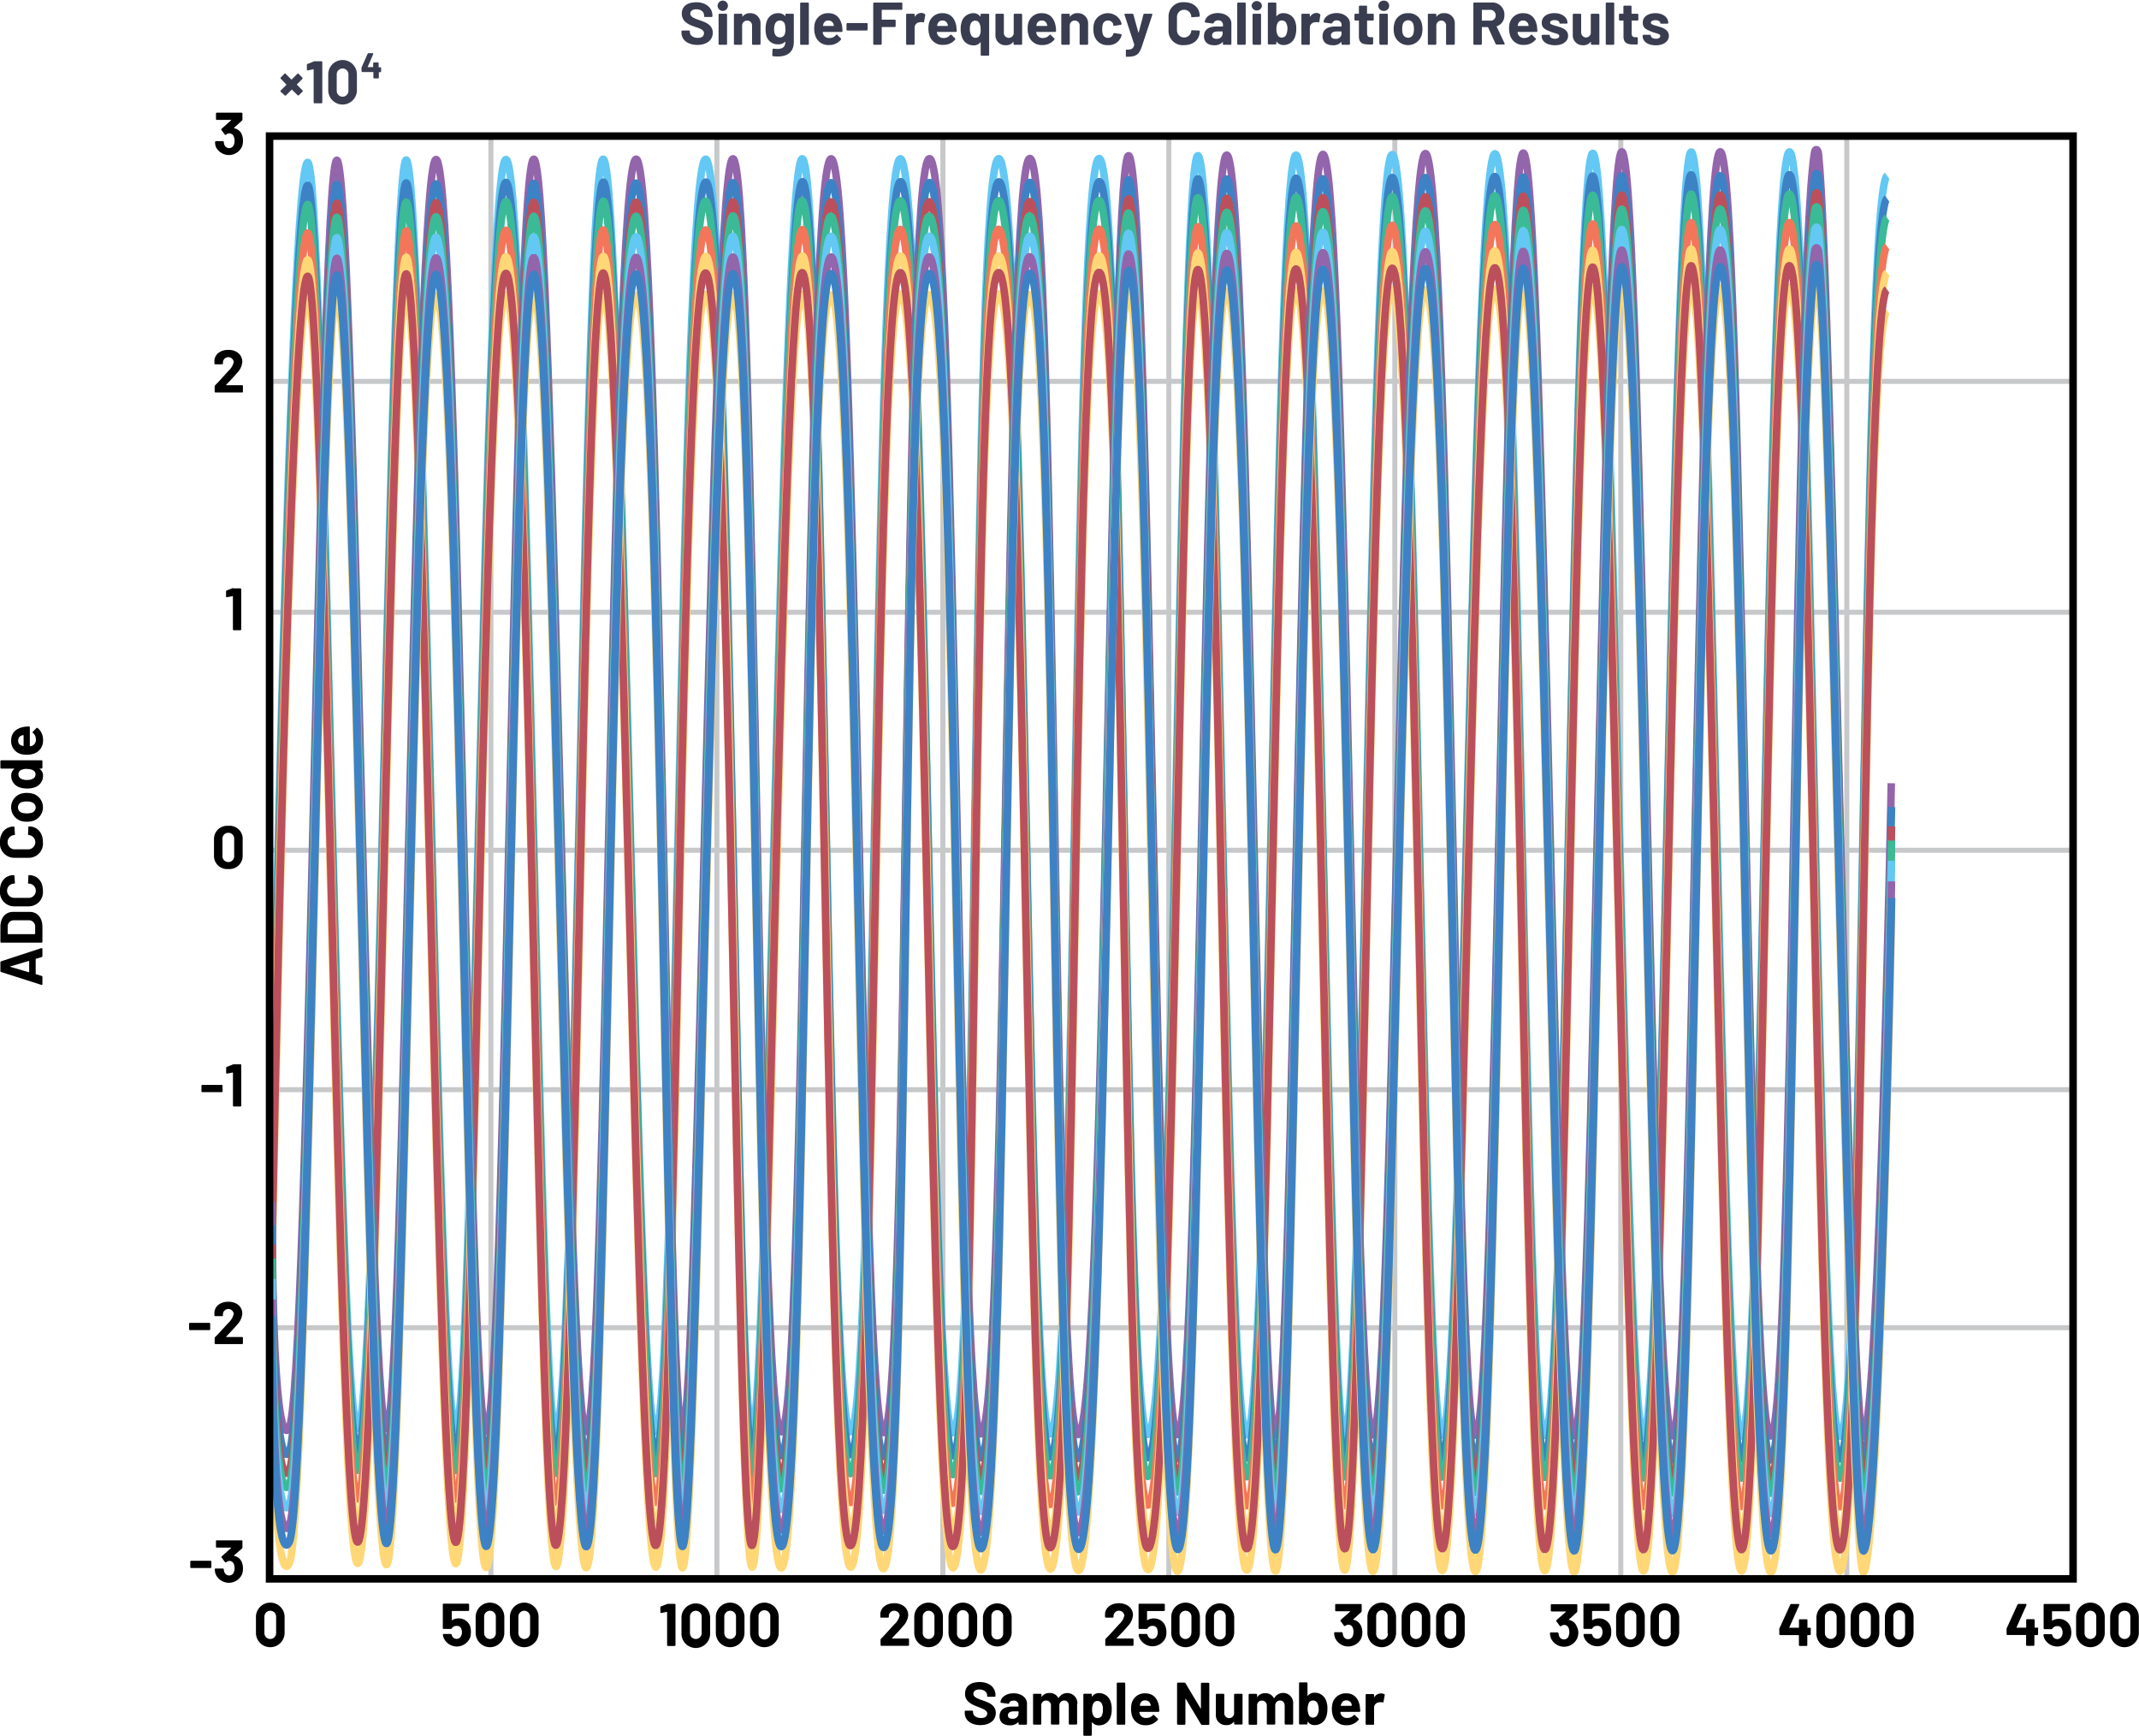 <svg id="f48935e1-20e1-43a3-b38f-62cc8cc0fb78" data-name="bf895b48-0fb2-4a74-bea0-d1e19b853a6e" xmlns="http://www.w3.org/2000/svg" width="6.8in" height="5.52in" viewBox="0 0 489.58 397.15"><title>22400-figure10</title><path d="M69.28,18,68,19.28a.08.08,0,0,0,0,.11l1.26,1.27a.21.21,0,0,1,0,.3l0,0-.83.82a.22.22,0,0,1-.3,0l0,0-1.26-1.25a.08.08,0,0,0-.11,0l-1.28,1.28a.22.22,0,0,1-.3,0l0,0L64.27,21a.21.21,0,0,1,0-.29.08.08,0,0,1,0,0l1.28-1.28a.08.08,0,0,0,0-.11L64.28,18a.21.21,0,0,1,0-.29l0,0,.83-.84a.21.21,0,0,1,.29,0l0,0,1.29,1.29a.08.08,0,0,0,.11,0l1.28-1.28a.21.21,0,0,1,.29,0l0,0,.83.84a.21.21,0,0,1,0,.3Z" transform="translate(-0.02 -0.12)" fill="#393d4f"/><path d="M72,14h1.55a.21.21,0,0,1,.24.19v9.21a.21.21,0,0,1-.18.23H72.05a.21.21,0,0,1-.24-.18V15.92a.08.08,0,0,0-.08-.08h0l-1.21.25a.2.2,0,0,1-.26-.21v-1a.26.26,0,0,1,.17-.27l1.26-.49A.6.6,0,0,1,72,14Z" transform="translate(-0.02 -0.12)" fill="#393d4f"/><path d="M75.15,20.66V17a3.28,3.28,0,0,1,6.56,0v3.63a3.28,3.28,0,0,1-6.56,0Zm4.62.09V17a1.34,1.34,0,1,0-2.68,0v3.78a1.34,1.34,0,1,0,2.68,0Z" transform="translate(-0.02 -0.12)" fill="#393d4f"/><path d="M87.25,15.58v.66a.21.21,0,0,1-.15.26.17.17,0,0,1-.12,0h-.17s-.08,0-.08.09v1.11a.21.21,0,0,1-.18.23h-.84a.22.22,0,0,1-.23-.18V16.56c0-.06,0-.09-.08-.09H83a.2.2,0,0,1-.23-.18,0,0,0,0,1,0-.05v-.52a.71.71,0,0,1,0-.29l1.38-3.1a.32.32,0,0,1,.28-.18h.81c.18,0,.25.12.18.27L84.2,15.25c0,.07,0,.1.07.1h1.08c.05,0,.08,0,.08-.09V14.5a.21.21,0,0,1,.19-.23h.83a.2.2,0,0,1,.23.18v.85c0,.06,0,.09.08.09H87a.21.21,0,0,1,.26.15A.06.06,0,0,1,87.25,15.58Z" transform="translate(-0.02 -0.12)" fill="#393d4f"/><path d="M156,7.44V7.2a.21.21,0,0,1,.18-.23h1.5c.15,0,.24.07.24.18v.19c0,.7.7,1.31,1.81,1.31s1.42-.53,1.42-1.08c0-.7-.69-1-2-1.43s-3.08-1.14-3.08-3S157.5.5,159.47.5s3.61,1.18,3.61,3v.14a.2.2,0,0,1-.18.23h-1.5c-.15,0-.23-.06-.23-.14V3.5c0-.71-.61-1.39-1.77-1.39-.88,0-1.38.39-1.38,1s.61,1,2.14,1.5c1.24.45,3,1,3,2.86,0,1.68-1.37,2.79-3.52,2.79S156,9.18,156,7.44Z" transform="translate(-0.02 -0.12)" fill="#393d4f"/><path d="M164.27,1.3a1.18,1.18,0,1,1,1.18,1.18,1.18,1.18,0,0,1-1.18-1.18Zm.22,8.67V3.36a.21.21,0,0,1,.19-.23h1.51a.21.21,0,0,1,.24.18V10a.21.21,0,0,1-.19.23h-1.52a.21.21,0,0,1-.23-.19Z" transform="translate(-0.02 -0.12)" fill="#393d4f"/><path d="M174.09,5.5V10a.22.22,0,0,1-.19.23h-1.51a.21.21,0,0,1-.24-.18V5.92a1.12,1.12,0,0,0-1-1.23H171a1.15,1.15,0,0,0-1.12,1.17.17.17,0,0,1,0,.07V10a.21.21,0,0,1-.19.23h-1.52A.21.21,0,0,1,168,10V3.36a.21.21,0,0,1,.19-.23h1.51a.22.22,0,0,1,.24.18v.44c0,.07,0,.09.08,0A2,2,0,0,1,171.67,3a2.31,2.31,0,0,1,2.42,2.19A1.82,1.82,0,0,1,174.09,5.5Z" transform="translate(-0.02 -0.12)" fill="#393d4f"/><path d="M180,3.13h1.48a.21.21,0,0,1,.23.19V9.57c0,3.07-2.5,3.55-4.72,3.28a.23.23,0,0,1-.21-.23v0l.06-1.28a.2.2,0,0,1,.18-.22h.08c1.61.22,2.67-.09,2.67-1.55,0-.06,0-.07-.1,0a2,2,0,0,1-1.51.55,2.65,2.65,0,0,1-2.7-1.83,5.07,5.07,0,0,1-.21-1.64,4.9,4.9,0,0,1,.25-1.74A2.66,2.66,0,0,1,178.09,3a2.07,2.07,0,0,1,1.61.62.07.07,0,0,0,.1,0v-.3a.21.21,0,0,1,.19-.23Zm-.23,3.48a3.41,3.41,0,0,0-.12-1.1,1.14,1.14,0,0,0-1.13-.83,1.19,1.19,0,0,0-1.13.82,2.79,2.79,0,0,0-.19,1.11,2.77,2.77,0,0,0,.16,1.11,1.23,1.23,0,0,0,1.17.82,1.12,1.12,0,0,0,1.13-.81A3.84,3.84,0,0,0,179.8,6.61Z" transform="translate(-0.02 -0.12)" fill="#393d4f"/><path d="M183.16,10V.8a.22.22,0,0,1,.19-.23h1.57a.22.22,0,0,1,.23.19V10a.21.21,0,0,1-.19.23h-1.52a.21.21,0,0,1-.27-.13A.17.17,0,0,1,183.16,10Z" transform="translate(-0.02 -0.12)" fill="#393d4f"/><path d="M191.35,8c.12-.12.23-.14.34,0l.78.76a.22.22,0,0,1,0,.32h0a3.41,3.41,0,0,1-2.7,1.21,3.09,3.09,0,0,1-3.22-2.42,4.29,4.29,0,0,1-.17-1.28,5.13,5.13,0,0,1,.15-1.35A3.06,3.06,0,0,1,189.61,3c1.85,0,2.86,1.19,3.16,3.05a8.42,8.42,0,0,1,.08,1,.21.21,0,0,1-.17.24H188.4a.08.08,0,0,0-.08.08,2.13,2.13,0,0,0,.1.42,1.46,1.46,0,0,0,1.52.89A1.82,1.82,0,0,0,191.35,8ZM188.47,5.5c0,.09-.06.2-.08.34s0,.08.07.08h2.34c.06,0,.08,0,.07-.08a1.36,1.36,0,0,0-.06-.29,1.18,1.18,0,0,0-1.19-.87A1.12,1.12,0,0,0,188.47,5.5Z" transform="translate(-0.02 -0.12)" fill="#393d4f"/><path d="M193.77,6.73V5.5a.23.23,0,0,1,.18-.24h4.41a.22.22,0,0,1,.24.2V6.73a.22.22,0,0,1-.2.24H194a.21.21,0,0,1-.23-.19Z" transform="translate(-0.02 -0.12)" fill="#393d4f"/><path d="M206.28,2.23h-4.37a.08.08,0,0,0-.08.08h0v2.1c0,.06,0,.08.08.08h2.88a.22.22,0,0,1,.23.19V5.94a.21.21,0,0,1-.19.23h-2.92a.08.08,0,0,0-.08.08h0V10a.21.21,0,0,1-.19.23h-1.52a.21.21,0,0,1-.23-.19V.8a.22.22,0,0,1,.19-.23h6.25a.21.21,0,0,1,.22.19s0,0,0,0V2a.2.2,0,0,1-.17.24A.12.12,0,0,1,206.28,2.23Z" transform="translate(-0.02 -0.12)" fill="#393d4f"/><path d="M211.67,3.2a.23.23,0,0,1,.12.29l-.26,1.44c0,.17-.11.18-.28.15a1.7,1.7,0,0,0-.71,0,1.22,1.22,0,0,0-1.18,1.22V10a.2.2,0,0,1-.18.23h-1.53a.2.2,0,0,1-.23-.18.09.09,0,0,1,0,0V3.36a.22.22,0,0,1,.19-.23h1.52a.21.21,0,0,1,.24.18s0,0,0,0v.43c0,.07,0,.1.09,0a1.74,1.74,0,0,1,1.49-.8A1.44,1.44,0,0,1,211.67,3.2Z" transform="translate(-0.02 -0.12)" fill="#393d4f"/><path d="M217.49,8c.11-.12.22-.14.33,0l.79.76a.22.22,0,0,1,0,.31l0,0a3.43,3.43,0,0,1-2.71,1.18,3.1,3.1,0,0,1-3.22-2.42,5,5,0,0,1-.16-1.28,5.13,5.13,0,0,1,.15-1.35A3.06,3.06,0,0,1,215.75,3c1.86,0,2.86,1.19,3.17,3.05,0,.33.07.67.08,1a.22.22,0,0,1-.18.24h-4.28c-.06,0-.08,0-.08.08a1.58,1.58,0,0,0,.09.42,1.49,1.49,0,0,0,1.53.89A1.85,1.85,0,0,0,217.49,8ZM214.6,5.5a1.3,1.3,0,0,0-.08.34c0,.06,0,.08.07.08h2.31s.08,0,.07-.08a1.5,1.5,0,0,0-.06-.29,1.17,1.17,0,0,0-1.2-.87A1.1,1.1,0,0,0,214.6,5.5Z" transform="translate(-0.02 -0.12)" fill="#393d4f"/><path d="M224.71,3.13h1.47a.21.21,0,0,1,.24.18V12.5a.21.21,0,0,1-.18.23h-1.53a.22.22,0,0,1-.23-.19V9.69c0-.07-.06-.09-.1,0a1.88,1.88,0,0,1-1.57.68,2.72,2.72,0,0,1-2.62-1.93,5,5,0,0,1-.29-1.75A4.88,4.88,0,0,1,220.13,5a2.78,2.78,0,0,1,2.65-2,1.84,1.84,0,0,1,1.57.74c0,.06.1,0,.1,0V3.36a.21.21,0,0,1,.19-.23Zm-.25,3.54a2.83,2.83,0,0,0-.27-1.37,1.06,1.06,0,0,0-.94-.59,1.12,1.12,0,0,0-1,.59A3,3,0,0,0,222,6.65a2.94,2.94,0,0,0,.33,1.45,1.08,1.08,0,0,0,1,.52,1,1,0,0,0,.92-.54A2.75,2.75,0,0,0,224.46,6.67Z" transform="translate(-0.02 -0.12)" fill="#393d4f"/><path d="M232.27,3.13h1.47a.22.22,0,0,1,.23.19V10a.22.22,0,0,1-.19.23h-1.51A.21.21,0,0,1,232,10V9.6c0-.07,0-.08-.09,0a2,2,0,0,1-1.69.73,2.25,2.25,0,0,1-2.36-2.13,1.61,1.61,0,0,1,0-.31V3.36a.21.21,0,0,1,.19-.23h1.5a.22.22,0,0,1,.24.18v4.1a1.13,1.13,0,0,0,2.25.22h0V3.36a.21.21,0,0,1,.19-.23Z" transform="translate(-0.02 -0.12)" fill="#393d4f"/><path d="M240.2,8c.11-.12.22-.14.33,0l.79.76a.22.22,0,0,1,0,.32h0a3.44,3.44,0,0,1-2.72,1.21,3.08,3.08,0,0,1-3.21-2.42,4.63,4.63,0,0,1-.16-1.28,4.74,4.74,0,0,1,.15-1.35A3.06,3.06,0,0,1,238.48,3c1.86,0,2.87,1.19,3.17,3.05a8.42,8.42,0,0,1,.08,1,.21.21,0,0,1-.17.24h-4.29a.08.08,0,0,0-.08.08,3.15,3.15,0,0,0,.09.42,1.49,1.49,0,0,0,1.53.89A1.85,1.85,0,0,0,240.2,8ZM237.31,5.5a1.87,1.87,0,0,0-.08.34c0,.06,0,.08.07.08h2.34c.05,0,.08,0,.07-.08a1.5,1.5,0,0,0-.06-.29,1.17,1.17,0,0,0-1.2-.87A1.12,1.12,0,0,0,237.31,5.5Z" transform="translate(-0.02 -0.12)" fill="#393d4f"/><path d="M249.07,5.5V10a.22.22,0,0,1-.19.23h-1.52a.21.21,0,0,1-.23-.19V5.92a1.12,1.12,0,0,0-1-1.23H246a1.13,1.13,0,0,0-1.13,1.15V10a.21.21,0,0,1-.19.23h-1.51a.21.21,0,0,1-.24-.18V3.36a.21.21,0,0,1,.19-.23h1.52a.21.21,0,0,1,.23.19v.43c0,.07,0,.09.08,0A2,2,0,0,1,246.63,3a2.31,2.31,0,0,1,2.44,2.17A2,2,0,0,1,249.07,5.5Z" transform="translate(-0.02 -0.12)" fill="#393d4f"/><path d="M250.52,8.25a4.54,4.54,0,0,1-.24-1.63A4.76,4.76,0,0,1,250.52,5a3.33,3.33,0,0,1,4.39-1.72A3.28,3.28,0,0,1,256.6,5a1.3,1.3,0,0,1,.11.43.21.21,0,0,1-.15.24h-.05l-1.45.22a.19.19,0,0,1-.24-.1l0,0V5.51a1.2,1.2,0,0,0-1.21-.83,1.18,1.18,0,0,0-1.17.83,3.34,3.34,0,0,0-.14,1.13,3.61,3.61,0,0,0,.13,1.13,1.18,1.18,0,0,0,1.18.88,1.21,1.21,0,0,0,1.2-.84.09.09,0,0,0,0-.07.28.28,0,0,1,.28-.19l1.44.22a.21.21,0,0,1,.2.22s0,0,0,0a.88.88,0,0,1-.07.32,3,3,0,0,1-3,2A3.07,3.07,0,0,1,250.52,8.25Z" transform="translate(-0.02 -0.12)" fill="#393d4f"/><path d="M257.71,12.71V11.58c0-.15,0-.23.08-.23h.08c1.09,0,1.53-.18,1.75-1.09a.11.11,0,0,0,0-.11l-2.21-6.76c-.06-.15,0-.26.19-.26h1.58a.25.25,0,0,1,.26.19l1.13,4.1a.06.06,0,0,0,.08,0l0,0,1.07-4.09a.26.26,0,0,1,.27-.2h1.58c.16,0,.25.11.19.26l-2.35,7.11c-.63,1.85-1.14,2.48-3.54,2.48h-.1A.33.33,0,0,1,257.71,12.71Z" transform="translate(-0.02 -0.12)" fill="#393d4f"/><path d="M267.48,7V3.79a3.25,3.25,0,0,1,3.21-3.3h.36c2.14,0,3.57,1.27,3.57,3.18,0,.08-.09.14-.22.15l-1.48.1c-.15,0-.24,0-.24-.07V3.73a1.64,1.64,0,0,0-3.27,0V7.05a1.64,1.64,0,0,0,3.27,0c0-.09.08-.16.23-.15l1.47.07c.14,0,.24,0,.24.07v.07c0,1.92-1.43,3.2-3.57,3.2a3.25,3.25,0,0,1-3.56-2.92A3,3,0,0,1,267.48,7Z" transform="translate(-0.02 -0.12)" fill="#393d4f"/><path d="M281.86,5.37V10a.22.22,0,0,1-.19.23h-1.51a.21.21,0,0,1-.24-.18V9.64c0-.07,0-.08-.09,0a2.46,2.46,0,0,1-1.89.7c-1.35,0-2.35-.64-2.35-2.06s1-2.23,2.86-2.23h1.41a.08.08,0,0,0,.08-.08V5.65a1,1,0,0,0-1.1-1,1,1,0,0,0-1,.53.24.24,0,0,1-.27.18L276,5.16c-.14,0-.23-.08-.22-.19.14-1.14,1.36-2,3-2C280.57,3,281.86,4,281.86,5.37Zm-2,2.37V7.26a.09.09,0,0,0-.08-.08h-1c-.82,0-1.33.31-1.33.89s.4.8,1,.8A1.28,1.28,0,0,0,279.86,7.74Z" transform="translate(-0.02 -0.12)" fill="#393d4f"/><path d="M283.2,10V.8a.23.23,0,0,1,.19-.23h1.52a.21.21,0,0,1,.23.19s0,0,0,0V10a.2.2,0,0,1-.18.23h-1.53a.22.22,0,0,1-.23-.19Z" transform="translate(-0.02 -0.12)" fill="#393d4f"/><path d="M286.49,1.3a1.19,1.19,0,0,1,1.3-1.07,1.18,1.18,0,0,1,1.07,1.07,1.19,1.19,0,0,1-1.29,1.08A1.2,1.2,0,0,1,286.49,1.3Zm.22,8.67V3.36a.21.21,0,0,1,.19-.23h1.52a.21.21,0,0,1,.23.19V10a.21.21,0,0,1-.19.23H287a.21.21,0,0,1-.24-.18v0Z" transform="translate(-0.02 -0.12)" fill="#393d4f"/><path d="M296.71,6.64a5.11,5.11,0,0,1-.24,1.65,2.76,2.76,0,0,1-2.66,2,1.86,1.86,0,0,1-1.56-.74c0-.05-.1,0-.1,0v.37a.21.21,0,0,1-.19.23h-1.52a.21.21,0,0,1-.23-.19V.8a.22.22,0,0,1,.19-.23h1.52a.22.22,0,0,1,.23.19V3.64c0,.07.05.09.1,0a1.87,1.87,0,0,1,1.6-.64,2.75,2.75,0,0,1,2.63,1.93A4.72,4.72,0,0,1,296.71,6.64Zm-2,0a3.05,3.05,0,0,0-.33-1.45,1.12,1.12,0,0,0-1-.52,1.06,1.06,0,0,0-.92.54,3,3,0,0,0-.29,1.42A2.89,2.89,0,0,0,292.45,8a1,1,0,0,0,.93.59,1.11,1.11,0,0,0,1-.59,2.85,2.85,0,0,0,.29-1.31Z" transform="translate(-0.02 -0.12)" fill="#393d4f"/><path d="M302.09,3.2c.13,0,.15.16.13.29L302,4.93c0,.17-.11.18-.28.15a1.75,1.75,0,0,0-.72,0,1.22,1.22,0,0,0-1.18,1.22V10a.2.2,0,0,1-.18.23h-1.52a.21.21,0,0,1-.23-.19,0,0,0,0,1,0,0V3.36a.2.2,0,0,1,.18-.23h1.52a.21.21,0,0,1,.23.19,0,0,0,0,1,0,0v.43c0,.07,0,.1.1,0a1.73,1.73,0,0,1,1.48-.8A1.44,1.44,0,0,1,302.09,3.2Z" transform="translate(-0.02 -0.12)" fill="#393d4f"/><path d="M309,5.37V10a.21.21,0,0,1-.19.23h-1.51a.21.21,0,0,1-.24-.18V9.64c0-.07,0-.08-.09,0a2.46,2.46,0,0,1-1.89.7c-1.35,0-2.35-.64-2.35-2.06s1-2.23,2.86-2.23H307a.08.08,0,0,0,.08-.08V5.65a1,1,0,0,0-1.1-1,1,1,0,0,0-1,.53.24.24,0,0,1-.27.18l-1.53-.2c-.14,0-.23-.08-.22-.19.14-1.14,1.36-2,3-2S309,4,309,5.37Zm-1.94,2.37V7.26a.09.09,0,0,0-.08-.08h-1c-.82,0-1.33.31-1.33.89s.4.8,1,.8A1.28,1.28,0,0,0,307.09,7.74Z" transform="translate(-0.02 -0.12)" fill="#393d4f"/><path d="M314.2,4.68H313c-.05,0-.08,0-.08.09V7.62c0,.59.23.88.77.88h.39a.21.21,0,0,1,.23.19,0,0,0,0,1,0,0V9.91a.23.23,0,0,1-.2.25h-.78c-1.4,0-2.27-.33-2.28-1.82V4.77a.1.1,0,0,0-.07-.09h-.72a.21.21,0,0,1-.23-.19V3.36a.21.21,0,0,1,.19-.23h.74c.06,0,.09,0,.09-.08V1.5a.22.22,0,0,1,.18-.23h1.45a.21.21,0,0,1,.23.18.11.11,0,0,1,0,.05V3.05a.06.06,0,0,0,.05.08h1.26a.21.21,0,0,1,.23.19,0,0,0,0,1,0,0V4.5A.21.21,0,0,1,314.2,4.68Z" transform="translate(-0.02 -0.12)" fill="#393d4f"/><path d="M315.5,1.3A1.19,1.19,0,0,1,316.69.13a1.18,1.18,0,1,1,0,2.35A1.19,1.19,0,0,1,315.5,1.3Zm.22,8.67V3.36a.22.22,0,0,1,.19-.23h1.51a.21.21,0,0,1,.24.18V10a.21.21,0,0,1-.18.23H316a.22.22,0,0,1-.23-.19Z" transform="translate(-0.02 -0.12)" fill="#393d4f"/><path d="M319.2,8.06a5.38,5.38,0,0,1,0-2.87A3.08,3.08,0,0,1,322.34,3a3,3,0,0,1,3.05,2.16,5,5,0,0,1,.21,1.44A5.41,5.41,0,0,1,325.42,8a3.26,3.26,0,0,1-6.22.05Zm4.33-.44a3.38,3.38,0,0,0,.11-1,3.74,3.74,0,0,0-.11-1,1.23,1.23,0,0,0-1.23-1,1.26,1.26,0,0,0-1.23,1,3.74,3.74,0,0,0-.11,1,3.74,3.74,0,0,0,.11,1,1.27,1.27,0,0,0,1.25,1,1.24,1.24,0,0,0,1.21-1Z" transform="translate(-0.02 -0.12)" fill="#393d4f"/><path d="M333,5.5V10a.21.21,0,0,1-.19.23h-1.51A.21.21,0,0,1,331,10V5.92a1.11,1.11,0,0,0-1-1.23h-.12a1.15,1.15,0,0,0-1.11,1.17.17.17,0,0,0,0,.07V10a.22.22,0,0,1-.19.23h-1.51a.2.2,0,0,1-.24-.18,0,0,0,0,1,0,0V3.36a.2.2,0,0,1,.18-.23h1.53a.23.23,0,0,1,.23.19v.43c0,.07.05.09.09,0A1.91,1.91,0,0,1,330.57,3,2.31,2.31,0,0,1,333,5.18C333,5.29,333,5.39,333,5.5Z" transform="translate(-0.02 -0.12)" fill="#393d4f"/><path d="M342.32,10l-1.69-3.74a.12.12,0,0,0-.1-.07h-1.25c-.06,0-.09,0-.09.08V10a.21.21,0,0,1-.19.23h-1.51a.21.21,0,0,1-.24-.18V.79a.22.22,0,0,1,.19-.23h3.91a2.77,2.77,0,0,1,3,2.51,2.54,2.54,0,0,1,0,.39A2.56,2.56,0,0,1,342.59,6a.08.08,0,0,0,0,.1h0l1.8,3.8c.09.15,0,.27-.16.27h-1.55A.29.29,0,0,1,342.32,10Zm-3.13-7.7V4.63a.07.07,0,0,0,.08.08h1.8a1.18,1.18,0,0,0,1.29-1.09.49.49,0,0,0,0-.12,1.23,1.23,0,0,0-1.18-1.26h-1.91a.08.08,0,0,0-.09.07Z" transform="translate(-0.02 -0.12)" fill="#393d4f"/><path d="M350.38,8c.11-.12.22-.14.33,0l.78.76a.23.23,0,0,1,0,.32h0a3.42,3.42,0,0,1-2.68,1.18,3.1,3.1,0,0,1-3.22-2.42,5.06,5.06,0,0,1-.17-1.28,5.13,5.13,0,0,1,.15-1.35A3.08,3.08,0,0,1,348.66,3c1.85,0,2.86,1.19,3.16,3.05,0,.33.07.67.08,1a.21.21,0,0,1-.18.24h-4.28c-.05,0-.08,0-.08.08a3.2,3.2,0,0,0,.1.42,1.48,1.48,0,0,0,1.53.89A1.85,1.85,0,0,0,350.38,8ZM347.49,5.5a2.14,2.14,0,0,0-.09.34c0,.06,0,.08.07.08h2.34c.06,0,.08,0,.07-.08a1.47,1.47,0,0,0-.05-.29,1.2,1.2,0,0,0-1.2-.87A1.11,1.11,0,0,0,347.49,5.5Z" transform="translate(-0.02 -0.12)" fill="#393d4f"/><path d="M352.88,8.25V8.18a.21.21,0,0,1,.19-.23h1.44c.15,0,.23,0,.23.08v.09c0,.4.48.73,1.17.73s1-.27,1-.64c0-.55-1-.54-2.07-1s-1.94-.79-1.94-2c0-1.38,1.19-2.22,2.89-2.22s3,.92,3,2.23c0,.1-.08.17-.24.17h-1.34q-.24,0-.24-.09v0c0-.4-.41-.71-1.11-.71s-1.05.22-1.05.62,1,.59,2,.9,2.12.8,2.12,2.07-1.21,2.16-3,2.16S352.88,9.5,352.88,8.25Z" transform="translate(-0.02 -0.12)" fill="#393d4f"/><path d="M364.38,3.13h1.48a.21.21,0,0,1,.23.19V10a.21.21,0,0,1-.19.23h-1.52a.21.21,0,0,1-.23-.19V9.6c0-.07-.06-.08-.1,0a2,2,0,0,1-1.69.73A2.25,2.25,0,0,1,360,8.23V3.36a.22.22,0,0,1,.19-.23h1.5a.21.21,0,0,1,.23.19V7.41A1.15,1.15,0,0,0,363,8.56a1.14,1.14,0,0,0,1.12-.93V3.36a.21.21,0,0,1,.19-.23Z" transform="translate(-0.02 -0.12)" fill="#393d4f"/><path d="M367.55,10V.8a.22.22,0,0,1,.19-.23h1.52a.22.22,0,0,1,.23.19V10a.21.21,0,0,1-.19.23h-1.5a.22.22,0,0,1-.25-.17Z" transform="translate(-0.02 -0.12)" fill="#393d4f"/><path d="M374.8,4.68h-1.24c-.06,0-.08,0-.08.09V7.62c0,.59.23.88.78.88h.39a.22.22,0,0,1,.23.19V9.91a.24.24,0,0,1-.21.25h-.78c-1.4,0-2.27-.33-2.28-1.82V4.77a.1.1,0,0,0-.07-.09h-.74a.21.21,0,0,1-.23-.19V3.36a.21.21,0,0,1,.19-.23h.74c.06,0,.09,0,.09-.08V1.5a.22.22,0,0,1,.18-.23h1.45a.21.21,0,0,1,.23.18.11.11,0,0,1,0,.05V3.05a.08.08,0,0,0,.08.08h1.26a.21.21,0,0,1,.22.19,0,0,0,0,1,0,0V4.5A.2.2,0,0,1,374.8,4.68Z" transform="translate(-0.02 -0.12)" fill="#393d4f"/><path d="M376,8.25V8.18a.21.21,0,0,1,.19-.23h1.44c.15,0,.23,0,.23.08v.09c0,.4.48.73,1.17.73s1-.27,1-.64c0-.55-1-.54-2.07-1s-1.94-.79-1.94-2C376,3.83,377.21,3,378.91,3s2.95.92,2.95,2.23c0,.1-.08.17-.24.17h-1.34q-.24,0-.24-.09v0c0-.4-.41-.71-1.11-.71s-1.05.22-1.05.62,1,.59,2,.9,2.12.8,2.12,2.07-1.21,2.16-3,2.16S376,9.5,376,8.25Z" transform="translate(-0.02 -0.12)" fill="#393d4f"/><path d="M220.83,392v-.24a.2.2,0,0,1,.18-.23h1.48c.16,0,.24.07.24.18v.19c0,.7.7,1.31,1.82,1.31s1.43-.52,1.43-1.08-.71-.94-2-1.43-3.08-1.14-3.08-3,1.38-2.72,3.35-2.72c2.12,0,3.62,1.18,3.62,3v.14a.21.21,0,0,1-.19.23h-1.49c-.15,0-.23-.06-.23-.14v-.14c0-.71-.62-1.39-1.78-1.39-.88,0-1.37.39-1.37,1s.6,1,2.13,1.5c1.25.45,3,1,3,2.86,0,1.68-1.37,2.79-3.53,2.79S220.83,393.73,220.83,392Z" transform="translate(-0.02 -0.12)"/><path d="M235.08,389.91v4.6a.21.21,0,0,1-.19.23h-1.52a.21.21,0,0,1-.23-.19v-.37c0-.07,0-.08-.1,0a2.46,2.46,0,0,1-1.89.7c-1.34,0-2.35-.64-2.35-2.06s1-2.23,2.86-2.23h1.39s.08,0,.09-.07h0v-.29a1,1,0,0,0-1.1-1c-.56,0-.93.2-1,.53a.26.26,0,0,1-.28.18l-1.52-.2c-.14,0-.24-.08-.22-.19.13-1.14,1.36-2,3-2C233.81,387.56,235.08,388.58,235.08,389.91Zm-1.94,2.34v-.48a.08.08,0,0,0-.08-.08h-1c-.83,0-1.34.31-1.34.89s.4.8,1,.8a1.29,1.29,0,0,0,1.43-1.11Z" transform="translate(-0.02 -0.12)"/><path d="M246.55,390v4.49a.21.21,0,0,1-.19.23h-1.48a.21.21,0,0,1-.23-.19v-4.1c0-.74-.41-1.23-1.06-1.23a1.1,1.1,0,0,0-1.1,1.1.49.49,0,0,1,0,.12v4.07a.21.21,0,0,1-.19.23h-1.5a.22.22,0,0,1-.24-.18v-4.11a1.1,1.1,0,0,0-1-1.22h-.12a1.07,1.07,0,0,0-1.09,1v4.29a.2.2,0,0,1-.18.23H236.7a.21.21,0,0,1-.23-.19,0,0,0,0,1,0,0V387.9a.2.2,0,0,1,.18-.23h1.52a.21.21,0,0,1,.23.19,0,0,0,0,1,0,0v.44c0,.07,0,.1.1,0a2,2,0,0,1,1.73-.81,2.09,2.09,0,0,1,2,1.1c0,.07.08.06.11,0a2.31,2.31,0,0,1,4.27,1.36Z" transform="translate(-0.02 -0.12)"/><path d="M254.47,391.25a4.74,4.74,0,0,1-.26,1.71,2.72,2.72,0,0,1-2.62,1.93,1.9,1.9,0,0,1-1.57-.68s-.1,0-.1,0v2.84a.23.23,0,0,1-.19.23h-1.51a.22.22,0,0,1-.24-.18v-9.22a.21.21,0,0,1,.18-.23h1.53a.21.21,0,0,1,.23.19v.41c0,.07.06.09.1,0a1.85,1.85,0,0,1,1.57-.74,2.76,2.76,0,0,1,2.65,2A4.88,4.88,0,0,1,254.47,391.25Zm-2,0a2.85,2.85,0,0,0-.28-1.35,1.12,1.12,0,0,0-1-.59,1,1,0,0,0-.94.59,3,3,0,0,0-.27,1.37,2.76,2.76,0,0,0,.29,1.41,1,1,0,0,0,.92.54,1.08,1.08,0,0,0,1-.52,2.79,2.79,0,0,0,.24-1.51Z" transform="translate(-0.02 -0.12)"/><path d="M255.63,394.51v-9.17a.22.22,0,0,1,.19-.23h1.52a.21.21,0,0,1,.23.19v9.21a.21.21,0,0,1-.19.23h-1.51a.22.22,0,0,1-.24-.18Z" transform="translate(-0.02 -0.12)"/><path d="M263.87,392.58c.11-.12.22-.14.33,0l.79.75a.22.22,0,0,1,0,.32h0a3.47,3.47,0,0,1-2.72,1.21,3.11,3.11,0,0,1-3.22-2.42,5.65,5.65,0,0,1,0-2.63,3.06,3.06,0,0,1,3.08-2.25c1.86,0,2.87,1.18,3.17,3,0,.33.07.66.08,1a.23.23,0,0,1-.18.24h-4.32a.08.08,0,0,0-.08.08,2.07,2.07,0,0,0,.1.43,1.45,1.45,0,0,0,1.52.88A1.89,1.89,0,0,0,263.87,392.58ZM261,390a1.87,1.87,0,0,0-.08.34c0,.06,0,.08.07.08h2.34c.05,0,.08,0,.07-.08a1.36,1.36,0,0,0-.06-.29,1.17,1.17,0,0,0-1.19-.87,1.1,1.1,0,0,0-1.19.82Z" transform="translate(-0.02 -0.12)"/><path d="M269.43,394.51v-9.17a.22.22,0,0,1,.19-.23h1.46a.3.3,0,0,1,.28.15L274.8,391c0,.07.09.05.09,0v-5.62a.21.21,0,0,1,.19-.23h1.49a.22.22,0,0,1,.24.18v9.22a.21.21,0,0,1-.19.23h-1.45a.31.31,0,0,1-.28-.16l-3.45-5.78c0-.07-.1-.06-.1,0v5.68a.21.21,0,0,1-.18.23h-1.5a.23.23,0,0,1-.23-.19Z" transform="translate(-0.02 -0.12)"/><path d="M282.73,387.67h1.46a.21.21,0,0,1,.23.19,0,0,0,0,1,0,0v6.61a.2.2,0,0,1-.18.23h-1.51a.21.21,0,0,1-.24-.18,0,0,0,0,1,0-.05v-.37c0-.07-.05-.08-.09,0a2,2,0,0,1-1.7.73,2.25,2.25,0,0,1-2.39-2.1,1.61,1.61,0,0,1,0-.31v-4.53a.21.21,0,0,1,.19-.23H280a.21.21,0,0,1,.24.18V392a1.12,1.12,0,0,0,1,1.23,1.14,1.14,0,0,0,1.24-1v-4.27a.19.19,0,0,1,.15-.25Z" transform="translate(-0.02 -0.12)"/><path d="M296,390v4.49a.21.21,0,0,1-.19.23h-1.52a.21.21,0,0,1-.23-.19v-4.1c0-.74-.41-1.23-1.06-1.23a1.1,1.1,0,0,0-1.1,1.08.66.66,0,0,0,0,.14v4.07a.21.21,0,0,1-.19.23h-1.5a.22.22,0,0,1-.24-.18v-4.11a1.11,1.11,0,0,0-1-1.2h-.13a1.05,1.05,0,0,0-1.09,1v4.29a.21.21,0,0,1-.19.23h-1.52a.22.22,0,0,1-.23-.19v-6.65a.22.22,0,0,1,.19-.23h1.52a.21.21,0,0,1,.23.19v.48c0,.07.05.1.1,0a2,2,0,0,1,1.73-.81,2.1,2.1,0,0,1,2,1.1c0,.07.08.06.11,0A2.31,2.31,0,0,1,296,390Z" transform="translate(-0.02 -0.12)"/><path d="M303.84,391.18a5.11,5.11,0,0,1-.24,1.65,2.75,2.75,0,0,1-2.65,2,1.86,1.86,0,0,1-1.57-.74s-.1,0-.1,0v.37a.2.2,0,0,1-.18.23h-1.51a.21.21,0,0,1-.24-.18,0,0,0,0,1,0-.05v-9.17a.2.2,0,0,1,.18-.23h1.52a.21.21,0,0,1,.23.19,0,0,0,0,1,0,0v2.84c0,.07.06.09.1,0a1.89,1.89,0,0,1,1.57-.67,2.72,2.72,0,0,1,2.63,1.92A4.8,4.8,0,0,1,303.84,391.18Zm-2,0a2.84,2.84,0,0,0-.33-1.45,1.07,1.07,0,0,0-1-.52,1,1,0,0,0-.92.54,3.59,3.59,0,0,0,0,2.78,1.07,1.07,0,0,0,.94.59,1.1,1.1,0,0,0,1-.59,2.86,2.86,0,0,0,.33-1.28Z" transform="translate(-0.02 -0.12)"/><path d="M309.84,392.58c.11-.12.22-.14.33,0l.78.75a.22.22,0,0,1,0,.32h0a3.43,3.43,0,0,1-2.71,1.21,3.1,3.1,0,0,1-3.22-2.42,5.47,5.47,0,0,1,0-2.63,3.08,3.08,0,0,1,3.09-2.25c1.86,0,2.86,1.18,3.16,3,0,.3.07.64.09,1a.22.22,0,0,1-.2.24h-4.26c-.06,0-.09,0-.09.08a2.23,2.23,0,0,0,.1.43,1.48,1.48,0,0,0,1.53.88A1.87,1.87,0,0,0,309.84,392.58ZM307,390a1.89,1.89,0,0,0-.09.34c0,.06,0,.08.07.08h2.34c.06,0,.09,0,.07-.08a2.5,2.5,0,0,0,0-.29,1.2,1.2,0,0,0-1.2-.87,1.09,1.09,0,0,0-1.16.82Z" transform="translate(-0.02 -0.12)"/><path d="M316.83,387.74a.22.22,0,0,1,.12.29l-.26,1.44c0,.17-.11.18-.27.15a1.75,1.75,0,0,0-.72,0,1.22,1.22,0,0,0-1.18,1.22v3.69a.2.2,0,0,1-.18.23h-1.52a.21.21,0,0,1-.23-.19,0,0,0,0,1,0,0v-6.61a.2.2,0,0,1,.18-.23h1.51a.2.2,0,0,1,.24.18,0,0,0,0,1,0,.05v.43c0,.07,0,.1.09,0a1.76,1.76,0,0,1,1.49-.8A1.42,1.42,0,0,1,316.83,387.74Z" transform="translate(-0.02 -0.12)"/><path d="M9.54,219.05l-1.28.38a.08.08,0,0,0-.07.08v3.37a.1.1,0,0,0,.07.09l1.28.38a.25.25,0,0,1,.19.26v1.6c0,.17-.11.25-.26.19L.3,222.47a.25.25,0,0,1-.19-.26v-2A.25.25,0,0,1,.3,220L9.47,217c.15,0,.26,0,.26.2v1.59A.26.26,0,0,1,9.54,219.05ZM6.7,222.42V220s0-.08-.1-.07l-4.19,1.24c-.07,0-.07.08,0,.11l4.19,1.23C6.67,222.5,6.7,222.47,6.7,222.42Z" transform="translate(-0.02 -0.12)"/><path d="M9.5,215.74H.34a.2.2,0,0,1-.23-.18v-3.42c0-2.08,1.15-3.44,2.92-3.44h3.8c1.75,0,2.9,1.36,2.9,3.44v3.37a.2.2,0,0,1-.18.23Zm-1.43-2v-1.68a1.42,1.42,0,0,0-1.42-1.44H3.34a1.41,1.41,0,0,0-1.56,1.26,1.15,1.15,0,0,0,0,.19v1.63a.08.08,0,0,0,.07.09H8v-.09Z" transform="translate(-0.02 -0.12)"/><path d="M6.51,207.43H3.33A3.26,3.26,0,0,1,0,204.24c0-.13,0-.26,0-.39,0-2.13,1.26-3.56,3.18-3.56.08,0,.14.08.15.22l.1,1.47c0,.15,0,.25-.07.25H3.27a1.63,1.63,0,0,0,0,3.26H6.59a1.63,1.63,0,0,0,0-3.26c-.09,0-.16-.08-.15-.23l.07-1.48c0-.13,0-.23.07-.23h.07c1.91,0,3.19,1.43,3.19,3.56a3.25,3.25,0,0,1-2.92,3.56A2.88,2.88,0,0,1,6.51,207.43Z" transform="translate(-0.02 -0.12)"/><path d="M6.51,196.32H3.33A3.28,3.28,0,0,1,0,193.1c0-.12,0-.24,0-.36,0-2.13,1.26-3.57,3.18-3.57.08,0,.14.09.15.22l.1,1.48c0,.15,0,.24-.07.24H3.27a1.64,1.64,0,0,0,0,3.27H6.59a1.64,1.64,0,0,0,0-3.27c-.09,0-.16-.08-.15-.23l.07-1.5c0-.14,0-.24.07-.24h.07c1.91,0,3.19,1.44,3.19,3.57A3.25,3.25,0,0,1,7,196.3,3.39,3.39,0,0,1,6.51,196.32Z" transform="translate(-0.02 -0.12)"/><path d="M7.6,187.86a4.54,4.54,0,0,1-1.41.2,4.49,4.49,0,0,1-1.46-.21,3.28,3.28,0,0,1,0-6.17,4.37,4.37,0,0,1,1.44-.21,5.52,5.52,0,0,1,1.39.18,3.26,3.26,0,0,1,.05,6.21Zm-.44-4.33a4.26,4.26,0,0,0-1-.11,4.71,4.71,0,0,0-1,.11,1.27,1.27,0,0,0-1,1.51,1.26,1.26,0,0,0,1,1,3.7,3.7,0,0,0,1,.11,3.79,3.79,0,0,0,1-.11,1.25,1.25,0,0,0,0-2.46Z" transform="translate(-0.02 -0.12)"/><path d="M.11,175.72v-1.48A.21.21,0,0,1,.3,174H9.5a.21.21,0,0,1,.23.19,0,0,0,0,1,0,0v1.48a.2.2,0,0,1-.18.23H9.13c-.07,0-.08.06,0,.1a1.84,1.84,0,0,1,.74,1.57,2.74,2.74,0,0,1-2,2.65,5.05,5.05,0,0,1-1.64.24,5.22,5.22,0,0,1-1.71-.26,2.75,2.75,0,0,1-1.93-2.63,1.86,1.86,0,0,1,.68-1.57s0-.1,0-.1H.34a.21.21,0,0,1-.23-.19Zm6.1.25a3,3,0,0,0-1.42.28,1,1,0,0,0-.54.93,1.08,1.08,0,0,0,.52,1,2.79,2.79,0,0,0,1.45.33,3,3,0,0,0,1.35-.29,1.1,1.1,0,0,0,.58-1,1,1,0,0,0-.58-.94A3,3,0,0,0,6.21,176Z" transform="translate(-0.02 -0.12)"/><path d="M7.58,167.76c-.12-.11-.14-.22,0-.33l.75-.79a.23.23,0,0,1,.33,0h0a3.4,3.4,0,0,1,1.21,2.7,3.1,3.1,0,0,1-2.41,3.23,4.63,4.63,0,0,1-1.28.16,5.09,5.09,0,0,1-1.35-.15,3.06,3.06,0,0,1-2.26-3.08c0-1.85,1.19-2.86,3.05-3.16a8.26,8.26,0,0,1,1-.08.2.2,0,0,1,.23.17.13.13,0,0,1,0,.06v4.22s0,.08.08.08a2.13,2.13,0,0,0,.42-.1,1.45,1.45,0,0,0,.88-1.52A1.82,1.82,0,0,0,7.58,167.76ZM5,170.64c.09,0,.2.06.34.08s.08,0,.08-.07v-2.34a.07.07,0,0,0-.08-.07l-.29.06a1.17,1.17,0,0,0-.87,1.19A1.11,1.11,0,0,0,5,170.64Z" transform="translate(-0.02 -0.12)"/><path d="M55.63,32.21a3.62,3.62,0,0,1-.24,1.38,3.31,3.31,0,0,1-6-.07,3.27,3.27,0,0,1-.14-1,.22.22,0,0,1,.19-.23H51a.25.25,0,0,1,.25.23h0a1.8,1.8,0,0,0,.13.61,1.16,1.16,0,0,0,2.14.08,2.66,2.66,0,0,0,0-2,1.1,1.1,0,0,0-1.11-.69,1.3,1.3,0,0,0-.63.26.21.21,0,0,1-.31,0l0,0-.73-1a.24.24,0,0,1,0-.33h0l2.17-1.93c.06,0,0-.1,0-.1H49.68a.21.21,0,0,1-.23-.19V26a.21.21,0,0,1,.19-.23h5.64a.21.21,0,0,1,.23.19s0,0,0,0v1.35a.4.4,0,0,1-.12.29l-1.81,1.64c0,.05,0,.09.06.11a2.28,2.28,0,0,1,1.72,1.4A3.67,3.67,0,0,1,55.63,32.21Z" transform="translate(-0.02 -0.12)"/><path d="M43.57,358.65v-1.2a.21.21,0,0,1,.19-.23h4.41a.21.21,0,0,1,.23.19v1.24a.21.21,0,0,1-.19.23h-4.4a.21.21,0,0,1-.24-.18Z" transform="translate(-0.02 -0.12)"/><path d="M55.63,359a3.62,3.62,0,0,1-.24,1.38,3.31,3.31,0,0,1-6-.07,3.71,3.71,0,0,1-.22-1.09.21.21,0,0,1,.19-.23H51a.24.24,0,0,1,.25.23h0a1.85,1.85,0,0,0,.13.61,1.16,1.16,0,0,0,2.14.08,2.66,2.66,0,0,0,0-2,1.07,1.07,0,0,0-1.05-.65,1.3,1.3,0,0,0-.63.26.25.25,0,0,1-.33,0h0l-.73-1a.22.22,0,0,1,0-.32h0l2.12-1.9c.05,0,0-.1,0-.1H49.68a.21.21,0,0,1-.23-.18v-1.25a.2.2,0,0,1,.17-.23h5.66a.21.21,0,0,1,.23.19,0,0,0,0,1,0,.05v1.35a.38.38,0,0,1-.12.29L53.58,356c0,.06,0,.1.06.11a2.33,2.33,0,0,1,1.72,1.42A3.58,3.58,0,0,1,55.63,359Z" transform="translate(-0.02 -0.12)"/><path d="M49.15,89.58V88.45a.4.4,0,0,1,.12-.29c1.1-1.1,2.08-2.24,3-3.24a4.08,4.08,0,0,0,1.25-2.06,1.25,1.25,0,0,0-1.35-1.12,1.22,1.22,0,0,0-1.12,1.12v.27a.22.22,0,0,1-.2.24H49.33a.22.22,0,0,1-.24-.2v-.62c.08-1.52,1.43-2.49,3.19-2.49,2,0,3.2,1.23,3.2,2.73a4,4,0,0,1-1.15,2.49c-.71.87-1.59,1.76-2.54,2.77-.06,0,0,.09,0,.09h3.6a.2.2,0,0,1,.23.18.06.06,0,0,1,0,.06v1.19a.21.21,0,0,1-.17.24H49.38a.21.21,0,0,1-.23-.19Z" transform="translate(-0.02 -0.12)"/><path d="M43.3,304.19V303a.21.21,0,0,1,.18-.24h4.41a.22.22,0,0,1,.24.19v1.24a.23.23,0,0,1-.2.24h-4.4a.22.22,0,0,1-.23-.19Z" transform="translate(-0.02 -0.12)"/><path d="M49.15,307.42V306.3a.42.42,0,0,1,.12-.29c1.1-1.09,2.08-2.23,3-3.22a4.15,4.15,0,0,0,1.25-2.07,1.24,1.24,0,0,0-1.35-1.12,1.22,1.22,0,0,0-1.12,1.12V301a.21.21,0,0,1-.19.23H49.33a.21.21,0,0,1-.24-.18v-.63c.09-1.53,1.43-2.49,3.2-2.49,2,0,3.19,1.22,3.19,2.72a4.06,4.06,0,0,1-1.15,2.49c-.71.87-1.59,1.77-2.54,2.76,0,0,0,.1,0,.1h3.6a.21.21,0,0,1,.23.19s0,0,0,0v1.2a.2.2,0,0,1-.18.23H49.38a.2.2,0,0,1-.23-.18S49.15,307.44,49.15,307.42Z" transform="translate(-0.02 -0.12)"/><path d="M53.48,134.65H55a.21.21,0,0,1,.23.18,0,0,0,0,1,0,0V144a.2.2,0,0,1-.18.23H53.56a.2.2,0,0,1-.23-.18,0,0,0,0,1,0-.05v-7.49c0-.06,0-.1-.09-.08l-1.21.24c-.16,0-.27,0-.27-.2v-1.09a.24.24,0,0,1,.18-.26l1.26-.5A.53.53,0,0,1,53.48,134.65Z" transform="translate(-0.02 -0.12)"/><path d="M46.13,249.73v-1.2a.21.21,0,0,1,.19-.23h4.41a.22.22,0,0,1,.23.19v1.24a.21.21,0,0,1-.19.23h-4.4a.21.21,0,0,1-.24-.17Z" transform="translate(-0.02 -0.12)"/><path d="M53.48,243.57H55a.21.21,0,0,1,.24.18.13.13,0,0,1,0,.06V253a.21.21,0,0,1-.17.24h-1.5a.21.21,0,0,1-.23-.2,0,0,0,0,1,0,0v-7.5a.09.09,0,0,0-.08-.08h0l-1.22.25a.21.21,0,0,1-.26-.15v-1.13a.24.24,0,0,1,.18-.26l1.25-.49A.7.7,0,0,1,53.48,243.57Z" transform="translate(-0.02 -0.12)"/><path d="M49,195.74v-3.63A3,3,0,0,1,51.88,189a2.81,2.81,0,0,1,.41,0,3,3,0,0,1,3.27,2.69,2,2,0,0,1,0,.42v3.63a3,3,0,0,1-2.83,3.15,2.26,2.26,0,0,1-.45,0,3,3,0,0,1-3.27-2.7A2.14,2.14,0,0,1,49,195.74Zm4.62.1v-3.79a1.34,1.34,0,1,0-2.68-.23.88.88,0,0,0,0,.23v3.79a1.34,1.34,0,1,0,2.68.23A.88.88,0,0,0,53.63,195.84Z" transform="translate(-0.02 -0.12)"/><path d="M58.6,373.72v-3.64a3.28,3.28,0,0,1,6.56,0v3.64a3.28,3.28,0,0,1-6.56,0Zm4.62.09V370a1.34,1.34,0,1,0-2.68,0v3.78a1.34,1.34,0,1,0,2.68,0Z" transform="translate(-0.02 -0.12)"/><path d="M107.8,373.63a3.47,3.47,0,0,1-.22,1.27,3.29,3.29,0,0,1-6,0,3.2,3.2,0,0,1-.19-.69c0-.15.07-.24.22-.24h1.53a.24.24,0,0,1,.26.19,1.07,1.07,0,0,0,.07.19,1.08,1.08,0,0,0,1.07.74,1.07,1.07,0,0,0,1-.63c0-.1.08-.16.11-.26a1.59,1.59,0,0,0,.1-.57,1.75,1.75,0,0,0-.13-.75,1,1,0,0,0-1.1-.75,1.22,1.22,0,0,0-1.06.51.27.27,0,0,1-.27.18h-1.58a.21.21,0,0,1-.24-.18v-5.36a.22.22,0,0,1,.18-.24h5.6a.22.22,0,0,1,.24.2v1.23a.22.22,0,0,1-.2.24,0,0,0,0,1,0,0h-3.68a.11.11,0,0,0-.09.08v2c0,.06,0,.09.1,0a2.81,2.81,0,0,1,1.41-.38,2.75,2.75,0,0,1,2.71,1.83A4.35,4.35,0,0,1,107.8,373.63Z" transform="translate(-0.02 -0.12)"/><path d="M108.89,373.72v-3.64a3.28,3.28,0,0,1,6.56,0v3.64a3.28,3.28,0,0,1-6.56,0Zm4.62.09V370a1.34,1.34,0,0,0-2.68,0v3.78a1.34,1.34,0,0,0,2.68,0Z" transform="translate(-0.02 -0.12)"/><path d="M116.73,373.72v-3.64a3.28,3.28,0,0,1,6.56,0v3.64a3.28,3.28,0,0,1-6.56,0Zm4.62.09V370a1.34,1.34,0,0,0-2.68,0v3.78a1.34,1.34,0,1,0,2.68,0Z" transform="translate(-0.02 -0.12)"/><path d="M152.84,367.08h1.55a.22.22,0,0,1,.24.2v9.2a.22.22,0,0,1-.2.24h-1.49a.21.21,0,0,1-.23-.19V369a.08.08,0,0,0-.08-.08h0l-1.21.25a.2.2,0,0,1-.25-.15.13.13,0,0,1,0-.06v-1.05a.27.27,0,0,1,.18-.26l1.25-.49Z" transform="translate(-0.02 -0.12)"/><path d="M156,373.72v-3.64a3.28,3.28,0,0,1,6.55,0v3.64a3.28,3.28,0,1,1-6.55,0Zm4.62.09V370a1.34,1.34,0,0,0-2.68,0h0v3.78a1.33,1.33,0,0,0,1.33,1.34,1.35,1.35,0,0,0,1.35-1.33Z" transform="translate(-0.02 -0.12)"/><path d="M163.86,373.72v-3.64a3.28,3.28,0,0,1,6.56,0v3.64a3.28,3.28,0,0,1-6.56,0Zm4.62.09V370a1.34,1.34,0,0,0-2.68,0h0v3.78a1.34,1.34,0,0,0,2.68,0Z" transform="translate(-0.02 -0.12)"/><path d="M171.7,373.72v-3.64a3.28,3.28,0,0,1,6.56,0v3.64a3.28,3.28,0,0,1-6.56,0Zm4.62.09V370a1.34,1.34,0,1,0-2.68-.23.88.88,0,0,0,0,.23v3.78a1.34,1.34,0,1,0,2.68.23A.88.88,0,0,0,176.32,373.81Z" transform="translate(-0.02 -0.12)"/><path d="M201.56,376.48v-1.15a.39.39,0,0,1,.13-.29c1.1-1.1,2.07-2.25,3-3.24a4.08,4.08,0,0,0,1.25-2.06,1.26,1.26,0,0,0-1.4-1.08,1.24,1.24,0,0,0-1.08,1.08V370a.21.21,0,0,1-.18.24h-1.54a.2.2,0,0,1-.23-.18v-.64c.08-1.52,1.43-2.48,3.19-2.48,2,0,3.2,1.22,3.2,2.72a4.11,4.11,0,0,1-1.16,2.49c-.69.87-1.59,1.76-2.54,2.76,0,.05,0,.1.05.1h3.59a.2.2,0,0,1,.24.18,0,0,0,0,1,0,.05v1.2a.21.21,0,0,1-.19.24H201.8a.22.22,0,0,1-.24-.2Z" transform="translate(-0.02 -0.12)"/><path d="M209.28,373.72v-3.64a3.28,3.28,0,0,1,6.56,0v3.64a3.28,3.28,0,0,1-6.56,0Zm4.62.09V370a1.34,1.34,0,0,0-2.68,0h0v3.78a1.34,1.34,0,0,0,2.68,0Z" transform="translate(-0.02 -0.12)"/><path d="M217.12,373.72v-3.64a3.28,3.28,0,0,1,6.56,0v3.64a3.28,3.28,0,0,1-6.56,0Zm4.63.09V370a1.35,1.35,0,1,0-2.69-.23.88.88,0,0,0,0,.23v3.78a1.34,1.34,0,0,0,1.22,1.46,1.36,1.36,0,0,0,1.47-1.23Z" transform="translate(-0.02 -0.12)"/><path d="M225,373.72v-3.64a3.29,3.29,0,0,1,6.57,0v3.64a3.29,3.29,0,0,1-6.57,0Zm4.63.09V370a1.35,1.35,0,1,0-2.69-.23v4a1.35,1.35,0,0,0,2.69.23A.88.88,0,0,0,229.59,373.81Z" transform="translate(-0.02 -0.12)"/><path d="M253,376.48v-1.15a.5.5,0,0,1,.12-.29c1.11-1.1,2.08-2.25,3-3.24a4,4,0,0,0,1.25-2.06,1.25,1.25,0,0,0-2.48,0V370a.21.21,0,0,1-.17.24h-1.55a.21.21,0,0,1-.23-.18v-.64c.08-1.52,1.43-2.48,3.19-2.48,2,0,3.21,1.22,3.21,2.72a4.11,4.11,0,0,1-1.16,2.49c-.7.87-1.6,1.76-2.55,2.76a.07.07,0,0,0,0,.1h3.61a.21.21,0,0,1,.23.19v1.24a.21.21,0,0,1-.18.24H253.2a.21.21,0,0,1-.23-.2Z" transform="translate(-0.02 -0.12)"/><path d="M267,373.63a3.69,3.69,0,0,1-.22,1.27,3.29,3.29,0,0,1-5.95,0,2.72,2.72,0,0,1-.19-.69c0-.15.07-.24.22-.24h1.53a.25.25,0,0,1,.26.19.62.62,0,0,0,.07.19,1.13,1.13,0,0,0,1.46.67,1.15,1.15,0,0,0,.63-.56c0-.1.08-.16.11-.26a1.84,1.84,0,0,0,.09-.57,1.91,1.91,0,0,0-.12-.75,1,1,0,0,0-1.1-.75,1.22,1.22,0,0,0-1.06.51.29.29,0,0,1-.28.18h-1.6a.21.21,0,0,1-.23-.19v-5.35a.2.2,0,0,1,.18-.23h5.6a.23.23,0,0,1,.23.19v1.24a.22.22,0,0,1-.18.24,0,0,0,0,1-.05,0h-3.76s-.08,0-.08.08v2c0,.06.05.09.1,0a2.82,2.82,0,0,1,1.42-.38,2.78,2.78,0,0,1,2.71,1.83A4.69,4.69,0,0,1,267,373.63Z" transform="translate(-0.02 -0.12)"/><path d="M268.1,373.72v-3.64a3.28,3.28,0,0,1,6.56,0v3.64a3.28,3.28,0,0,1-6.56,0Zm4.62.09V370a1.33,1.33,0,0,0-1.33-1.34A1.36,1.36,0,0,0,270,370h0v3.78a1.34,1.34,0,0,0,2.68,0Z" transform="translate(-0.02 -0.12)"/><path d="M275.94,373.72v-3.64a3.29,3.29,0,0,1,6.57,0v3.64a3.29,3.29,0,0,1-6.57,0Zm4.63.09V370a1.35,1.35,0,0,0-2.69-.23.88.88,0,0,0,0,.23v3.78a1.34,1.34,0,0,0,1.23,1.46,1.36,1.36,0,0,0,1.46-1.23Z" transform="translate(-0.02 -0.12)"/><path d="M311.84,373.58a4,4,0,0,1-.24,1.37,3.31,3.31,0,0,1-6-.06,3.41,3.41,0,0,1-.22-1.09.21.21,0,0,1,.19-.23h1.53a.25.25,0,0,1,.25.23h0a1.74,1.74,0,0,0,.13.6,1.09,1.09,0,0,0,1.08.76,1.07,1.07,0,0,0,1.06-.67,2.66,2.66,0,0,0,0-2,1.07,1.07,0,0,0-1.05-.64,1.3,1.3,0,0,0-.63.26.22.22,0,0,1-.32-.05h0l-.73-1a.23.23,0,0,1,0-.32h0l2.14-1.88c.06,0,0-.09,0-.09h-3.18a.2.2,0,0,1-.23-.18v-1.25a.2.2,0,0,1,.18-.23h5.66a.22.22,0,0,1,.23.19v1.39a.38.38,0,0,1-.12.29l-1.81,1.64c-.05.06,0,.1.06.11a2.34,2.34,0,0,1,1.72,1.42A3.86,3.86,0,0,1,311.84,373.58Z" transform="translate(-0.02 -0.12)"/><path d="M313,373.72v-3.64a3.28,3.28,0,0,1,6.56,0v3.64a3.28,3.28,0,0,1-6.56,0Zm4.62.09V370a1.35,1.35,0,0,0-1.23-1.46A1.36,1.36,0,0,0,315,369.8v4a1.35,1.35,0,1,0,2.69.23A.88.88,0,0,0,317.65,373.81Z" transform="translate(-0.02 -0.12)"/><path d="M320.83,373.72v-3.64a3.28,3.28,0,0,1,6.56,0v3.64a3.28,3.28,0,1,1-6.56,0Zm4.62.09V370a1.34,1.34,0,0,0-2.68,0h0v3.78a1.34,1.34,0,0,0,2.68,0Z" transform="translate(-0.02 -0.12)"/><path d="M328.72,373.72v-3.64a3.28,3.28,0,0,1,6.55,0v3.64a3.28,3.28,0,1,1-6.55,0Zm4.61.09V370a1.33,1.33,0,0,0-1.33-1.34,1.36,1.36,0,0,0-1.35,1.34h0v3.78a1.34,1.34,0,0,0,2.68,0Z" transform="translate(-0.02 -0.12)"/><path d="M361.28,373.58A3.58,3.58,0,0,1,361,375a3.3,3.3,0,0,1-6-.06,3.71,3.71,0,0,1-.22-1.09.21.21,0,0,1,.19-.23h1.53a.25.25,0,0,1,.25.23h0a1.74,1.74,0,0,0,.13.6,1.1,1.1,0,0,0,1.08.76,1.07,1.07,0,0,0,1.06-.67,2.66,2.66,0,0,0,0-2,1.07,1.07,0,0,0-1.05-.64,1.3,1.3,0,0,0-.63.26.23.23,0,0,1-.33-.05h0l-.73-1a.22.22,0,0,1,0-.32h0l2.15-1.88s0-.09-.05-.09h-3.17a.21.21,0,0,1-.24-.19v-1.24a.21.21,0,0,1,.17-.24h5.66a.23.23,0,0,1,.24.19.07.07,0,0,1,0,.05v1.34a.35.35,0,0,1-.12.29l-1.8,1.64c0,.06,0,.1.06.11a2.33,2.33,0,0,1,1.71,1.42A3.53,3.53,0,0,1,361.28,373.58Z" transform="translate(-0.02 -0.12)"/><path d="M368.8,373.63a3.24,3.24,0,0,1-.22,1.27,3.28,3.28,0,0,1-4.36,1.58,3.36,3.36,0,0,1-1.58-1.58,3.2,3.2,0,0,1-.19-.69c0-.15.06-.24.22-.24h1.52a.25.25,0,0,1,.27.19l.06.19A1.15,1.15,0,0,0,366,375a1.17,1.17,0,0,0,.61-.55c0-.1.08-.16.11-.26a1.84,1.84,0,0,0,.09-.57,1.94,1.94,0,0,0-.12-.75,1,1,0,0,0-1.1-.75,1.22,1.22,0,0,0-1.06.51.28.28,0,0,1-.28.18h-1.58a.21.21,0,0,1-.23-.19v-5.35a.2.2,0,0,1,.18-.23h5.6a.22.22,0,0,1,.23.19v1.24a.2.2,0,0,1-.18.24,0,0,0,0,1,0,0H364.5a.11.11,0,0,0-.08.08v2c0,.06,0,.09.1,0a2.82,2.82,0,0,1,1.42-.38,2.77,2.77,0,0,1,2.71,1.83A4.35,4.35,0,0,1,368.8,373.63Z" transform="translate(-0.02 -0.12)"/><path d="M369.92,373.72v-3.64a3.28,3.28,0,0,1,6.56,0v3.64a3.28,3.28,0,0,1-6.56,0Zm4.63.09V370a1.35,1.35,0,0,0-2.69-.23.88.88,0,0,0,0,.23v3.78a1.34,1.34,0,0,0,1.23,1.46,1.36,1.36,0,0,0,1.46-1.23Z" transform="translate(-0.02 -0.12)"/><path d="M377.79,373.72v-3.64a3.29,3.29,0,0,1,6.57,0v3.64a3.29,3.29,0,0,1-6.57,0Zm4.63.09V370a1.35,1.35,0,0,0-2.69-.23v4a1.35,1.35,0,0,0,2.69.23A.88.88,0,0,0,382.42,373.81Z" transform="translate(-0.02 -0.12)"/><path d="M414.47,372.75V374a.21.21,0,0,1-.19.23h-.51c-.06,0-.09,0-.09.08v2.16a.21.21,0,0,1-.18.24H412a.22.22,0,0,1-.24-.2v-2.2s0-.07-.06-.08H407.5a.22.22,0,0,1-.23-.19v-1a.66.66,0,0,1,0-.28l2.5-5.47a.35.35,0,0,1,.28-.18h1.57a.19.19,0,0,1,.21.15.14.14,0,0,1,0,.13l-2.26,5.06c0,.07,0,.1.07.1h2.05s.07,0,.08-.06v-1.65a.21.21,0,0,1,.19-.23h1.52a.21.21,0,0,1,.23.19v1.67a.07.07,0,0,0,.08.08h.5a.21.21,0,0,1,.21.21Z" transform="translate(-0.02 -0.12)"/><path d="M415.77,373.72v-3.64a3.28,3.28,0,0,1,6.55,0v3.64a3.28,3.28,0,1,1-6.55,0Zm4.62.09V370a1.34,1.34,0,0,0-2.68,0h0v3.78a1.33,1.33,0,0,0,1.33,1.34,1.35,1.35,0,0,0,1.35-1.33Z" transform="translate(-0.02 -0.12)"/><path d="M423.6,373.72v-3.64a3.28,3.28,0,0,1,6.56,0v3.64a3.28,3.28,0,0,1-6.56,0Zm4.62.09V370a1.34,1.34,0,0,0-2.68,0h0v3.78a1.34,1.34,0,0,0,2.68,0Z" transform="translate(-0.02 -0.12)"/><path d="M431.44,373.72v-3.64a3.28,3.28,0,0,1,6.56,0v3.64a3.28,3.28,0,0,1-6.56,0Zm4.62.09V370a1.34,1.34,0,1,0-2.68-.23.88.88,0,0,0,0,.23v3.78a1.34,1.34,0,1,0,2.68.23A.88.88,0,0,0,436.06,373.81Z" transform="translate(-0.02 -0.12)"/><path d="M466.5,372.75V374a.21.21,0,0,1-.19.23h-.57a.06.06,0,0,0-.08.06s0,0,0,0v2.16a.23.23,0,0,1-.18.24H464a.22.22,0,0,1-.24-.2v-2.2a.08.08,0,0,0-.06-.08h-4.18a.21.21,0,0,1-.23-.19v-1a.66.66,0,0,1,0-.28l2.49-5.47a.35.35,0,0,1,.28-.18h1.57a.19.19,0,0,1,.21.15.25.25,0,0,1,0,.13l-2.26,5.06c0,.07,0,.1.07.1h2.05s.07,0,.08-.06v-1.65a.2.2,0,0,1,.18-.23h1.53a.23.23,0,0,1,.23.19v1.67a.07.07,0,0,0,.08.08h.5a.22.22,0,0,1,.26.14A.28.28,0,0,1,466.5,372.75Z" transform="translate(-0.02 -0.12)"/><path d="M474.11,373.63a3.47,3.47,0,0,1-.22,1.27,3.29,3.29,0,0,1-6,0,4.61,4.61,0,0,1-.16-.64c0-.15.07-.24.22-.24h1.53a.24.24,0,0,1,.26.19,1.07,1.07,0,0,0,.07.19,1.14,1.14,0,0,0,2.09.11c0-.1.08-.16.11-.26a1.59,1.59,0,0,0,.1-.57,1.75,1.75,0,0,0-.13-.75,1,1,0,0,0-1.1-.75,1.22,1.22,0,0,0-1.06.51.28.28,0,0,1-.27.18H468a.22.22,0,0,1-.23-.19v-5.35a.21.21,0,0,1,.18-.23h5.6a.21.21,0,0,1,.23.19v1.24a.2.2,0,0,1-.18.24h-3.83a.11.11,0,0,0-.08.08v2c0,.06,0,.09.09.05a2.82,2.82,0,0,1,1.42-.38,2.77,2.77,0,0,1,2.71,1.83A4.39,4.39,0,0,1,474.11,373.63Z" transform="translate(-0.02 -0.12)"/><path d="M475.2,373.72v-3.64a3.28,3.28,0,0,1,6.56,0v3.64a3.28,3.28,0,1,1-6.56,0Zm4.62.09V370a1.34,1.34,0,0,0-2.68,0h0v3.78a1.33,1.33,0,0,0,1.33,1.34,1.35,1.35,0,0,0,1.35-1.33Z" transform="translate(-0.02 -0.12)"/><path d="M483,373.72v-3.64a3.28,3.28,0,0,1,6.56,0v3.64a3.28,3.28,0,0,1-6.56,0Zm4.62.09V370a1.34,1.34,0,1,0-2.68,0h0v3.78a1.34,1.34,0,0,0,2.68,0Z" transform="translate(-0.02 -0.12)"/><line x1="61.7" y1="194.47" x2="474.49" y2="194.47" fill="none" stroke="#c7c8ca" stroke-width="1.15"/><line x1="61.7" y1="140" x2="474.49" y2="140" fill="none" stroke="#c7c8ca" stroke-width="1.15"/><line x1="61.7" y1="87.15" x2="474.49" y2="87.15" fill="none" stroke="#c7c8ca" stroke-width="1.15"/><line x1="62.43" y1="303.75" x2="475.22" y2="303.75" fill="none" stroke="#c7c8ca" stroke-width="1.15"/><line x1="62.43" y1="249.27" x2="475.22" y2="249.27" fill="none" stroke="#c7c8ca" stroke-width="1.15"/><line x1="370.97" y1="31.01" x2="370.97" y2="361.24" fill="none" stroke="#c7c8ca" stroke-width="1.15"/><line x1="422.7" y1="31.01" x2="422.7" y2="361.24" fill="none" stroke="#c7c8ca" stroke-width="1.15"/><line x1="319.25" y1="31.01" x2="319.25" y2="361.24" fill="none" stroke="#c7c8ca" stroke-width="1.15"/><line x1="112.36" y1="31.01" x2="112.36" y2="361.24" fill="none" stroke="#c7c8ca" stroke-width="1.15"/><line x1="164.09" y1="31.01" x2="164.09" y2="361.24" fill="none" stroke="#c7c8ca" stroke-width="1.15"/><line x1="215.81" y1="31.01" x2="215.81" y2="361.24" fill="none" stroke="#c7c8ca" stroke-width="1.15"/><line x1="267.53" y1="30.48" x2="267.53" y2="360.71" fill="none" stroke="#c7c8ca" stroke-width="1.15"/><path d="M62.28,290.77s4-218.56,8.07-222.66S77.3,362.27,82,357.79,89.25,53.13,93.29,68.07s6.78,286.81,11,289.81S110.74,60.62,116,67.53s7.27,307.16,11.63,290.33,6.09-295.62,10.61-290.4,7.43,296,12,291.14,5.65-289.75,11.3-291.21,6.95,292.81,10.67,291.27,6.62-297.27,11.63-291.28,5.33,294.71,11,291.28,5.3-291.2,11.28-291.42,6.62,300.44,12.27,291.4,4-294.5,10.34-291.4,6.14,302.33,12,291.6,5-295.49,11-291.62,5.16,299.57,11.3,291.9S269.86,51,274.55,67.18s5.82,298.09,11,292.09S291.67,59,296.85,66.55s6.78,295.13,11,292.81,5.65-299.89,11-292.9,6.63,294.55,11.31,293S336.93,56.7,342.42,66.34s6.46,298.41,11.31,293.09,6.29-300.2,11-293.32,7.08,300.22,11.6,293.34,6.47-304.24,11-293.51,6.46,293.18,11.3,293.63,5.82-296,11-293.91,6.16,297.61,11.62,293.91,5-284.38,10.67-288.48" transform="translate(-0.02 -0.12)" fill="none" stroke="#ffd777" stroke-miterlimit="9.99" stroke-width="1.72"/><path d="M62.28,259.84s4-218.57,8.07-222.66S77.3,331.29,82,326.86,89.25,22.2,93.29,37.13s6.78,286.81,11,289.81S110.74,29.69,116,36.59s7.27,307.17,11.63,290.34S133.68,31.31,138.2,36.48s7.43,296,12,291.13,5.65-289.74,11.3-291.2,6.95,292.81,10.67,291.26S178.78,30.41,183.79,36.4s5.33,294.7,11,291.28S200.12,36.56,206.1,36.31s6.62,300.43,12.27,291.4,4-294.5,10.34-291.4,6.14,302.32,12,291.6,5-295.5,11-291.62,5.16,299.56,11.3,291.9,6.86-308.14,11.55-291.95,5.82,298.05,11,292.05S291.67,28.1,296.85,35.61s6.78,295.13,11,292.81,5.65-299.86,11-292.94,6.63,294.56,11.31,293,6.79-302.72,12.28-293.09,6.46,298.42,11.31,293.1,6.29-300.21,11-293.32,7.08,300.26,11.6,293.38,6.47-304.24,11-293.51,6.46,293.18,11.3,293.63,5.82-296,11-293.92,6.16,297.57,11.62,293.92,5-284.39,10.67-288.48" transform="translate(-0.02 -0.12)" fill="none" stroke="#63c8f3" stroke-miterlimit="9.99" stroke-width="1.72"/><path d="M62.28,265.07s4-218.57,8.07-222.65S77.35,336.56,82,332.1,89.25,27.49,93.29,42.37s6.78,286.81,11,289.81S110.74,34.92,116,41.83,123.23,349,127.59,332.17s6.14-295.62,10.66-290.45,7.43,296,12,291.13,5.65-289.74,11.3-291.21,7,292.81,10.67,291.27,6.62-297.26,11.63-291.27,5.33,294.7,11,291.28S200.17,41.8,206.15,41.55,212.77,342,218.42,333s4-294.5,10.34-291.4,6.14,302.32,12,291.6,5-295.5,11-291.62,5.16,299.55,11.3,291.9,6.81-308.14,11.5-291.95,5.82,298,11,292.1,6.13-300.25,11.31-292.73,6.78,295.13,11,292.81,5.66-299.88,11-293,6.61,294.59,11.29,293S336.91,31,342.4,40.59s6.46,298.41,11.31,293.1S360,33.47,364.7,40.37s7.1,300.26,11.62,293.39,6.47-304.27,11-293.51,6.47,293.18,11.31,293.63,5.82-296,11-293.92,6.16,297.56,11.62,293.92,5-284.39,10.67-288.48" transform="translate(-0.02 -0.12)" fill="none" stroke="#3d82c4" stroke-miterlimit="9.99" stroke-width="1.72"/><path d="M62.28,269.47s4-218.57,8.07-222.67S77.35,341,82,336.49,89.25,31.82,93.29,46.76s6.78,286.82,11,289.81S110.74,39.32,116,46.22s7.27,307.16,11.63,290.34S133.73,40.94,138.25,46.1s7.43,296,12,291.14S155.81,47.47,161.46,46s6.95,292.81,10.67,291.27S178.75,40.05,183.76,46s5.33,294.7,11,291.28,5.34-291.12,11.32-291.37,6.62,300.44,12.27,291.4,4-294.49,10.34-291.4,6.14,302.33,12,291.6,5-295.49,11-291.63,5.16,299.57,11.3,291.91,6.89-308.13,11.58-291.95,5.82,298,11,292.09,6.13-300.23,11.31-292.71,6.78,295.12,11,292.8,5.66-299.87,11-292.95,6.63,294.54,11.31,293S336.93,35.33,342.42,45s6.46,298.4,11.31,293.09,6.29-300.21,11-293.32,7.08,300.28,11.6,293.4,6.47-304.24,11-293.5,6.46,293.17,11.3,293.63,5.82-296,11-293.91,6.16,297.54,11.62,293.91,5-284.39,10.67-288.49" transform="translate(-0.02 -0.12)" fill="none" stroke="#3aba96" stroke-miterlimit="9.99" stroke-width="1.72"/><path d="M62.28,276s4-218.56,8.07-222.66,7,294.15,11.64,289.68S89.25,38.39,93.29,53.33s6.78,286.81,11,289.81S110.74,45.87,116,52.79,123.23,360,127.59,343.12,133.68,47.47,138.2,52.67s7.43,296,12,291.14,5.65-289.74,11.3-291.21,6.95,292.81,10.67,291.27S178.78,46.6,183.79,52.59s5.33,294.71,11,291.28,5.3-291.11,11.28-291.4,6.62,300.44,12.27,291.4,4-294.5,10.34-291.4,6.14,302.33,12,291.6,5-295.49,11-291.62S256.82,352,263,344.35s6.9-308.11,11.59-291.88,5.82,298,11,292.09S291.67,44.3,296.85,51.81s6.78,295.13,11,292.81,5.65-299.86,11-292.95,6.63,294.55,11.31,293,6.79-302.73,12.28-293.09S348.88,350,353.73,344.64s6.29-300.2,11-293.32,7.08,300.28,11.6,293.4,6.47-304.24,11-293.52,6.47,293.18,11.31,293.63,5.82-296,11-293.91,6.16,297.56,11.62,293.91,5-284.38,10.67-288.48" transform="translate(-0.02 -0.12)" fill="none" stroke="#f3765a" stroke-miterlimit="9.99" stroke-width="1.72"/><path d="M62.28,282.08s4-218.57,8.07-222.61,7,294.1,11.64,289.64S89.25,44.48,93.29,59.38s6.78,286.81,11,289.81S110.74,51.93,116,58.84,123.23,366,127.59,349.18s6.14-295.63,10.66-290.46,7.43,296,12,291.14,5.65-289.74,11.3-291.21,7,292.81,10.67,291.27,6.62-297.26,11.63-291.27,5.33,294.69,11,291.28,5.34-291.12,11.32-291.37S212.77,359,218.42,350s4-294.5,10.34-291.4,6.14,302.32,12,291.6,5-295.5,11-291.63,5.16,299.56,11.3,291.91,6.81-308.14,11.5-292,5.82,298,11,292.09,6.13-300.22,11.31-292.7,6.78,295.12,11,292.81,5.66-299.88,11-293,6.61,294.56,11.29,293S336.91,48,342.4,57.6s6.46,298.4,11.31,293.1,6.29-300.23,11-293.33,7.11,300.27,11.63,293.4,6.47-304.25,11-293.51,6.46,293.18,11.3,293.63,5.82-296,11-293.92,6.16,297.55,11.62,293.92,5-284.4,10.67-288.49" transform="translate(-0.02 -0.12)" fill="none" stroke="#ffd777" stroke-miterlimit="9.99" stroke-width="1.72"/><path d="M62.28,285.9s4-218.57,8.07-222.67,7,294.16,11.64,289.68S89.25,48.25,93.29,63.19,100.07,350,104.28,353,110.74,55.75,116,62.65,123.23,369.81,127.59,353,133.68,57.37,138.2,62.53s7.43,296,12,291.14,5.62-289.74,11.27-291.21,6.95,292.81,10.67,291.27,6.62-297.26,11.63-291.27,5.33,294.7,11,291.28,5.34-291.12,11.32-291.37,6.62,300.44,12.27,291.39,4-294.49,10.34-291.39,6.14,302.33,12,291.59,5-295.48,11-291.62,5.16,299.57,11.3,291.91S269.86,46.11,274.55,62.3s5.82,298,11,292.09,6.13-300.23,11.31-292.72,6.78,295.13,11,292.81,5.66-299.87,11-293,6.63,294.55,11.31,293,6.77-302.72,12.26-293,6.46,298.41,11.31,293.1S360,54.35,364.7,61.23s7.1,300.23,11.62,293.35,6.47-304.24,11-293.51,6.46,293.2,11.3,293.63,5.82-296,11-293.91,6.16,297.55,11.62,293.91,5-284.39,10.67-288.49" transform="translate(-0.02 -0.12)" fill="none" stroke="#bb505c" stroke-miterlimit="9.99" stroke-width="1.72"/><path d="M62.28,275c.15,61.05,3.83,51.91,3.83,51.91,4.67-4.48,7.26-304.66,11.3-289.73s6.78,286.81,11,289.81S94.86,29.69,100,36.59s7.28,307.16,11.64,290.34S117.79,31.3,122.32,36.48s7.44,296,12,291.13S140,37.87,145.58,36.4s7,292.81,10.67,291.27S162.87,30.42,167.93,36.4s5.33,294.7,11,291.28,5.33-291.12,11.32-291.37,6.61,300.43,12.27,291.4,4-294.5,10.34-291.4,6.14,302.32,12,291.6,5-295.5,11-291.63,5,299.57,11.2,291.91,7-308.14,11.63-291.95,5.82,298.05,11,292.05S275.79,28.1,281,35.61s6.78,295.13,11,292.81,5.66-299.87,11-293,6.63,294.56,11.31,293S321,25.7,326.53,35.34s6.46,298.41,11.31,293.1,6.3-300.21,11-293.33,7.11,300.28,11.63,293.4,6.46-304.24,11-293.51,6.43,293.19,11.33,293.64,5.82-296,11-293.92,6.08,297.57,11.58,293.92c5.18-3.45,5.32-264.59,9.94-293.71.18-1.12.79-.87.92.29,3.2,29.47,7,297.27,10.31,293.45,3.53-4.05,6.35-149.42,6.35-149.42" transform="translate(-0.02 -0.12)" fill="none" stroke="#9365ab" stroke-miterlimit="9.99" stroke-width="1.72"/><path d="M62.28,280.41c.15,61,3.83,52,3.83,52,4.67-4.47,7.26-304.66,11.3-289.72s6.78,286.81,11,289.81S94.86,35.24,100,42.16s7.28,307.12,11.64,290.24S117.79,36.78,122.32,42s7.44,296,12,291.13S140,43.35,145.58,41.88s7,292.81,10.67,291.27,6.62-297.27,11.68-291.28,5.33,294.7,11,291.28S184.25,42,190.24,41.78s6.61,300.44,12.27,291.4,4-294.5,10.34-291.4,6.14,302.33,12,291.6,5-295.49,11-291.62,5,299.52,11.2,291.9S254,25.49,258.67,41.72s5.82,298,11,292.09S275.79,33.56,281,41.09s6.78,295.13,11,292.81S297.61,34,302.94,41s6.63,294.55,11.31,293S321,31.18,326.52,40.83s6.46,298.45,11.3,293.09,6.3-300.21,11-293.32S355.92,340.86,360.44,334s6.46-304.24,11-293.51,6.45,293.18,11.35,293.63,5.82-296,11-293.91,6.14,297.55,11.64,293.91c5.18-3.44,5.32-264.59,9.94-293.7.18-1.13.79-.88.92.28,3.2,29.47,7,297.26,10.31,293.46,3.53-4.06,6.35-149.44,6.35-149.44" transform="translate(-0.02 -0.12)" fill="none" stroke="#3d82c4" stroke-miterlimit="9.99" stroke-width="1.72"/><path d="M62.28,284.81c.15,61.05,3.83,51.91,3.83,51.91C70.78,332.29,73.37,32.06,77.41,47s6.78,286.82,11,289.81S94.86,39.55,100,46.47s7.28,307.17,11.64,290.34,6.13-295.63,10.66-290.47,7.44,296,12,291.13S140,47.73,145.58,46.26s7,292.81,10.67,291.27,6.62-297.25,11.68-291.27,5.33,294.7,11,291.28,5.27-291.07,11.26-291.37,6.61,300.44,12.27,291.4,4-294.49,10.34-291.4,6.14,302.33,12,291.6,5-295.49,11-291.62,5.1,299.57,11.26,291.9,7-308.13,11.63-291.94,5.82,298,11,292.09S275.79,38,281,45.48s6.78,295.12,11,292.8,5.66-299.87,11-292.95,6.62,294.56,11.3,293S321,35.58,326.52,45.22s6.46,298.41,11.3,293.06,6.3-300.21,11-293.31,7.11,300.31,11.63,293.41,6.46-304.24,11-293.5,6.45,293.17,11.35,293.62,5.82-296,11-293.9,6.14,297.55,11.64,293.9c5.18-3.43,5.32-264.58,9.94-293.7.18-1.12.79-.87.92.29,3.2,29.47,7,297.26,10.31,293.45,3.53-4.05,6.35-149.43,6.35-149.43" transform="translate(-0.02 -0.12)" fill="none" stroke="#bb505c" stroke-miterlimit="9.99" stroke-width="1.72"/><path d="M62.28,288.06c.15,61,3.83,51.9,3.83,51.9,4.67-4.46,7.26-304.65,11.3-289.72s6.78,286.81,11,289.81S94.86,42.79,100,49.7,107.3,356.86,111.66,340s6.13-295.62,10.66-290.46,7.44,296,12,291.14S140,51,145.58,49.47s7,292.81,10.67,291.27,6.62-297.21,11.68-291.27,5.33,294.7,11,291.27,5.27-291.07,11.26-291.27,6.61,300.44,12.27,291.39,4-294.49,10.34-291.39,6.14,302.32,12,291.6,5-295.49,11-291.63S240.88,349,247,341.28s7-308.14,11.63-291.95,5.82,298,11,292.09S275.79,41.21,281,48.72s6.78,295.13,11,292.81,5.66-299.87,11-293,6.63,294.55,11.31,293S321,38.82,326.52,48.47s6.46,298.41,11.31,293.1,6.3-300.21,11-293.33,7.11,300.28,11.63,293.4,6.46-304.24,11-293.51,6.44,293.15,11.34,293.62,5.82-296,11-293.92,6.14,297.56,11.64,293.92c5.18-3.45,5.32-264.59,9.94-293.71.18-1.12.79-.88.92.29,3.2,29.47,7,297.27,10.31,293.45,3.53-4,6.35-149.42,6.35-149.42" transform="translate(-0.02 -0.12)" fill="none" stroke="#3aba96" stroke-miterlimit="9.99" stroke-width="1.72"/><path d="M62.28,292.7c.15,61,3.83,51.91,3.83,51.91C70.78,340.14,73.37,40,77.41,54.89s6.78,286.81,11,289.81S94.86,47.47,100,54.35s7.28,307.16,11.64,290.33,6.13-295.62,10.66-290.45,7.44,296,12,291.14S140,55.63,145.58,54.16s7,292.81,10.67,291.27,6.62-297.27,11.68-291.28,5.33,294.71,11,291.28,5.33-291.11,11.32-291.37,6.61,300.44,12.27,291.4,4-294.5,10.34-291.4,6.14,302.33,12,291.6,5-295.49,11-291.62,5,299.56,11.2,291.9S254,37.8,258.67,54s5.82,298,11,292.09S275.79,45.84,281,53.37s6.78,295.13,11,292.81,5.66-299.87,11-292.95,6.63,294.55,11.31,293S321,43.48,326.52,53.11s6.46,298.41,11.31,293.1,6.3-300.22,11-293.33,7.1,300.27,11.62,293.4S366.9,42,371.44,52.76s6.45,293.18,11.35,293.64,5.82-296,11-293.92S399.92,350,405.42,346.4c5.18-3.45,5.32-264.59,9.94-293.71.18-1.13.79-.88.92.28,3.2,29.47,7,297.28,10.31,293.46,3.53-4,6.35-149.42,6.35-149.42" transform="translate(-0.02 -0.12)" fill="none" stroke="#63c8f3" stroke-miterlimit="9.99" stroke-width="1.72"/><path d="M62.28,297.42c.15,61.05,3.83,51.92,3.83,51.92,4.67-4.48,7.26-304.66,11.3-289.73s6.78,286.81,11,289.81S94.86,52.19,100,59.11s7.28,307.16,11.64,290.3S117.79,53.79,122.32,59s7.44,296,12,291.13S140,60.35,145.58,58.88s7,292.81,10.67,291.27,6.62-297.26,11.68-291.27,5.33,294.7,11,291.28S184.25,59,190.24,58.79s6.55,300.48,12.21,291.4,4-294.5,10.34-291.4,6.14,302.32,12,291.6,5-295.5,11-291.62,5.1,299.56,11.26,291.9,7-308.14,11.63-291.94,5.82,298,11,292.09S275.79,50.57,281,58.1s6.78,295.12,11,292.81,5.66-299.88,11-293,6.63,294.55,11.31,293S321,48.19,326.53,57.83s6.45,298.44,11.29,293.1,6.3-300.21,11-293.32S355.92,357.87,360.44,351s6.46-304.25,11-293.51,6.45,293.18,11.35,293.63,5.82-296,11-293.91,6.14,297.55,11.64,293.91c5.18-3.45,5.32-264.59,9.94-293.71.18-1.12.79-.87.92.29,3.2,29.47,7,297.26,10.31,293.46,3.53-4.06,6.35-149.44,6.35-149.44" transform="translate(-0.02 -0.12)" fill="none" stroke="#9365ab" stroke-miterlimit="9.99" stroke-width="1.72"/><path d="M62.28,306.11c.15,61,3.83,51.91,3.83,51.91,4.67-4.47,7.26-304.66,11.3-289.72s6.78,286.81,11,289.81S94.86,60.85,100,67.76s7.28,307.16,11.64,290.34,6.13-295.64,10.66-290.46,7.44,296,12,291.14S140,69,145.58,67.57s7,292.81,10.67,291.27,6.62-297.27,11.68-291.27,5.33,294.7,11,291.27,5.27-291.11,11.26-291.38,6.61,300.43,12.27,291.39,4-294.49,10.34-291.39,6.14,302.32,12,291.59,5-295.49,11-291.62S241,367,247.09,359.34,254,51.22,258.67,67.46s5.82,298,11,292.09S275.79,59.27,281,66.78s6.78,295.13,11,292.81,5.66-299.86,11-292.95,6.63,294.55,11.31,293S321,56.88,326.53,66.52,333,364.93,337.84,359.61s6.3-300.2,11-293.32,7.11,300.28,11.63,293.4,6.46-304.24,11-293.51,6.43,293.17,11.33,293.63,5.82-296,11-293.92,6.14,297.56,11.64,293.92c5.18-3.45,5.32-264.59,9.94-293.71.18-1.12.79-.88.92.28,3.2,29.48,7,297.28,10.31,293.46,3.53-4,6.35-149.42,6.35-149.42" transform="translate(-0.02 -0.12)" fill="none" stroke="#ffd777" stroke-miterlimit="9.99" stroke-width="1.72"/><path d="M62.28,301.24c.15,61.05,3.83,51.91,3.83,51.91,4.67-4.46,7.26-304.68,11.3-289.69s6.78,286.82,11,289.81S94.86,56,100,62.88,107.3,370,111.66,353.27s6.13-295.61,10.66-290.45,7.44,296,12,291.13S140,64.16,145.58,62.7s7,292.81,10.67,291.26,6.62-297.25,11.68-291.27,5.33,294.7,11,291.28S184.25,62.85,190.24,62.6,196.85,363,202.51,354s4-294.49,10.34-291.4,6.14,302.33,12,291.6,5-295.49,11-291.63S241,362.14,247.15,354.48s7-308.14,11.63-292,5.82,298,11,292.09S275.79,54.39,281,61.9,287.74,357,292,354.71s5.66-299.87,11-293,6.63,294.56,11.31,293S321,52,326.53,61.63,333,360,337.84,354.73s6.29-300.2,11-293.27,7.11,300.28,11.63,293.4,6.46-304.24,11-293.51,6.45,293.13,11.35,293.58,5.82-296,11-293.91,6.14,297.56,11.64,293.91c5.18-3.44,5.32-264.58,9.94-293.71.18-1.11.79-.86.92.29,3.2,29.48,7,297.27,10.31,293.45,3.53-4,6.35-149.42,6.35-149.42" transform="translate(-0.02 -0.12)" fill="none" stroke="#3d82c4" stroke-miterlimit="9.99" stroke-width="1.72"/><rect x="61.7" y="31.01" width="412.79" height="330.23" fill="none" stroke="#000" stroke-miterlimit="14.29" stroke-width="1.72"/></svg>